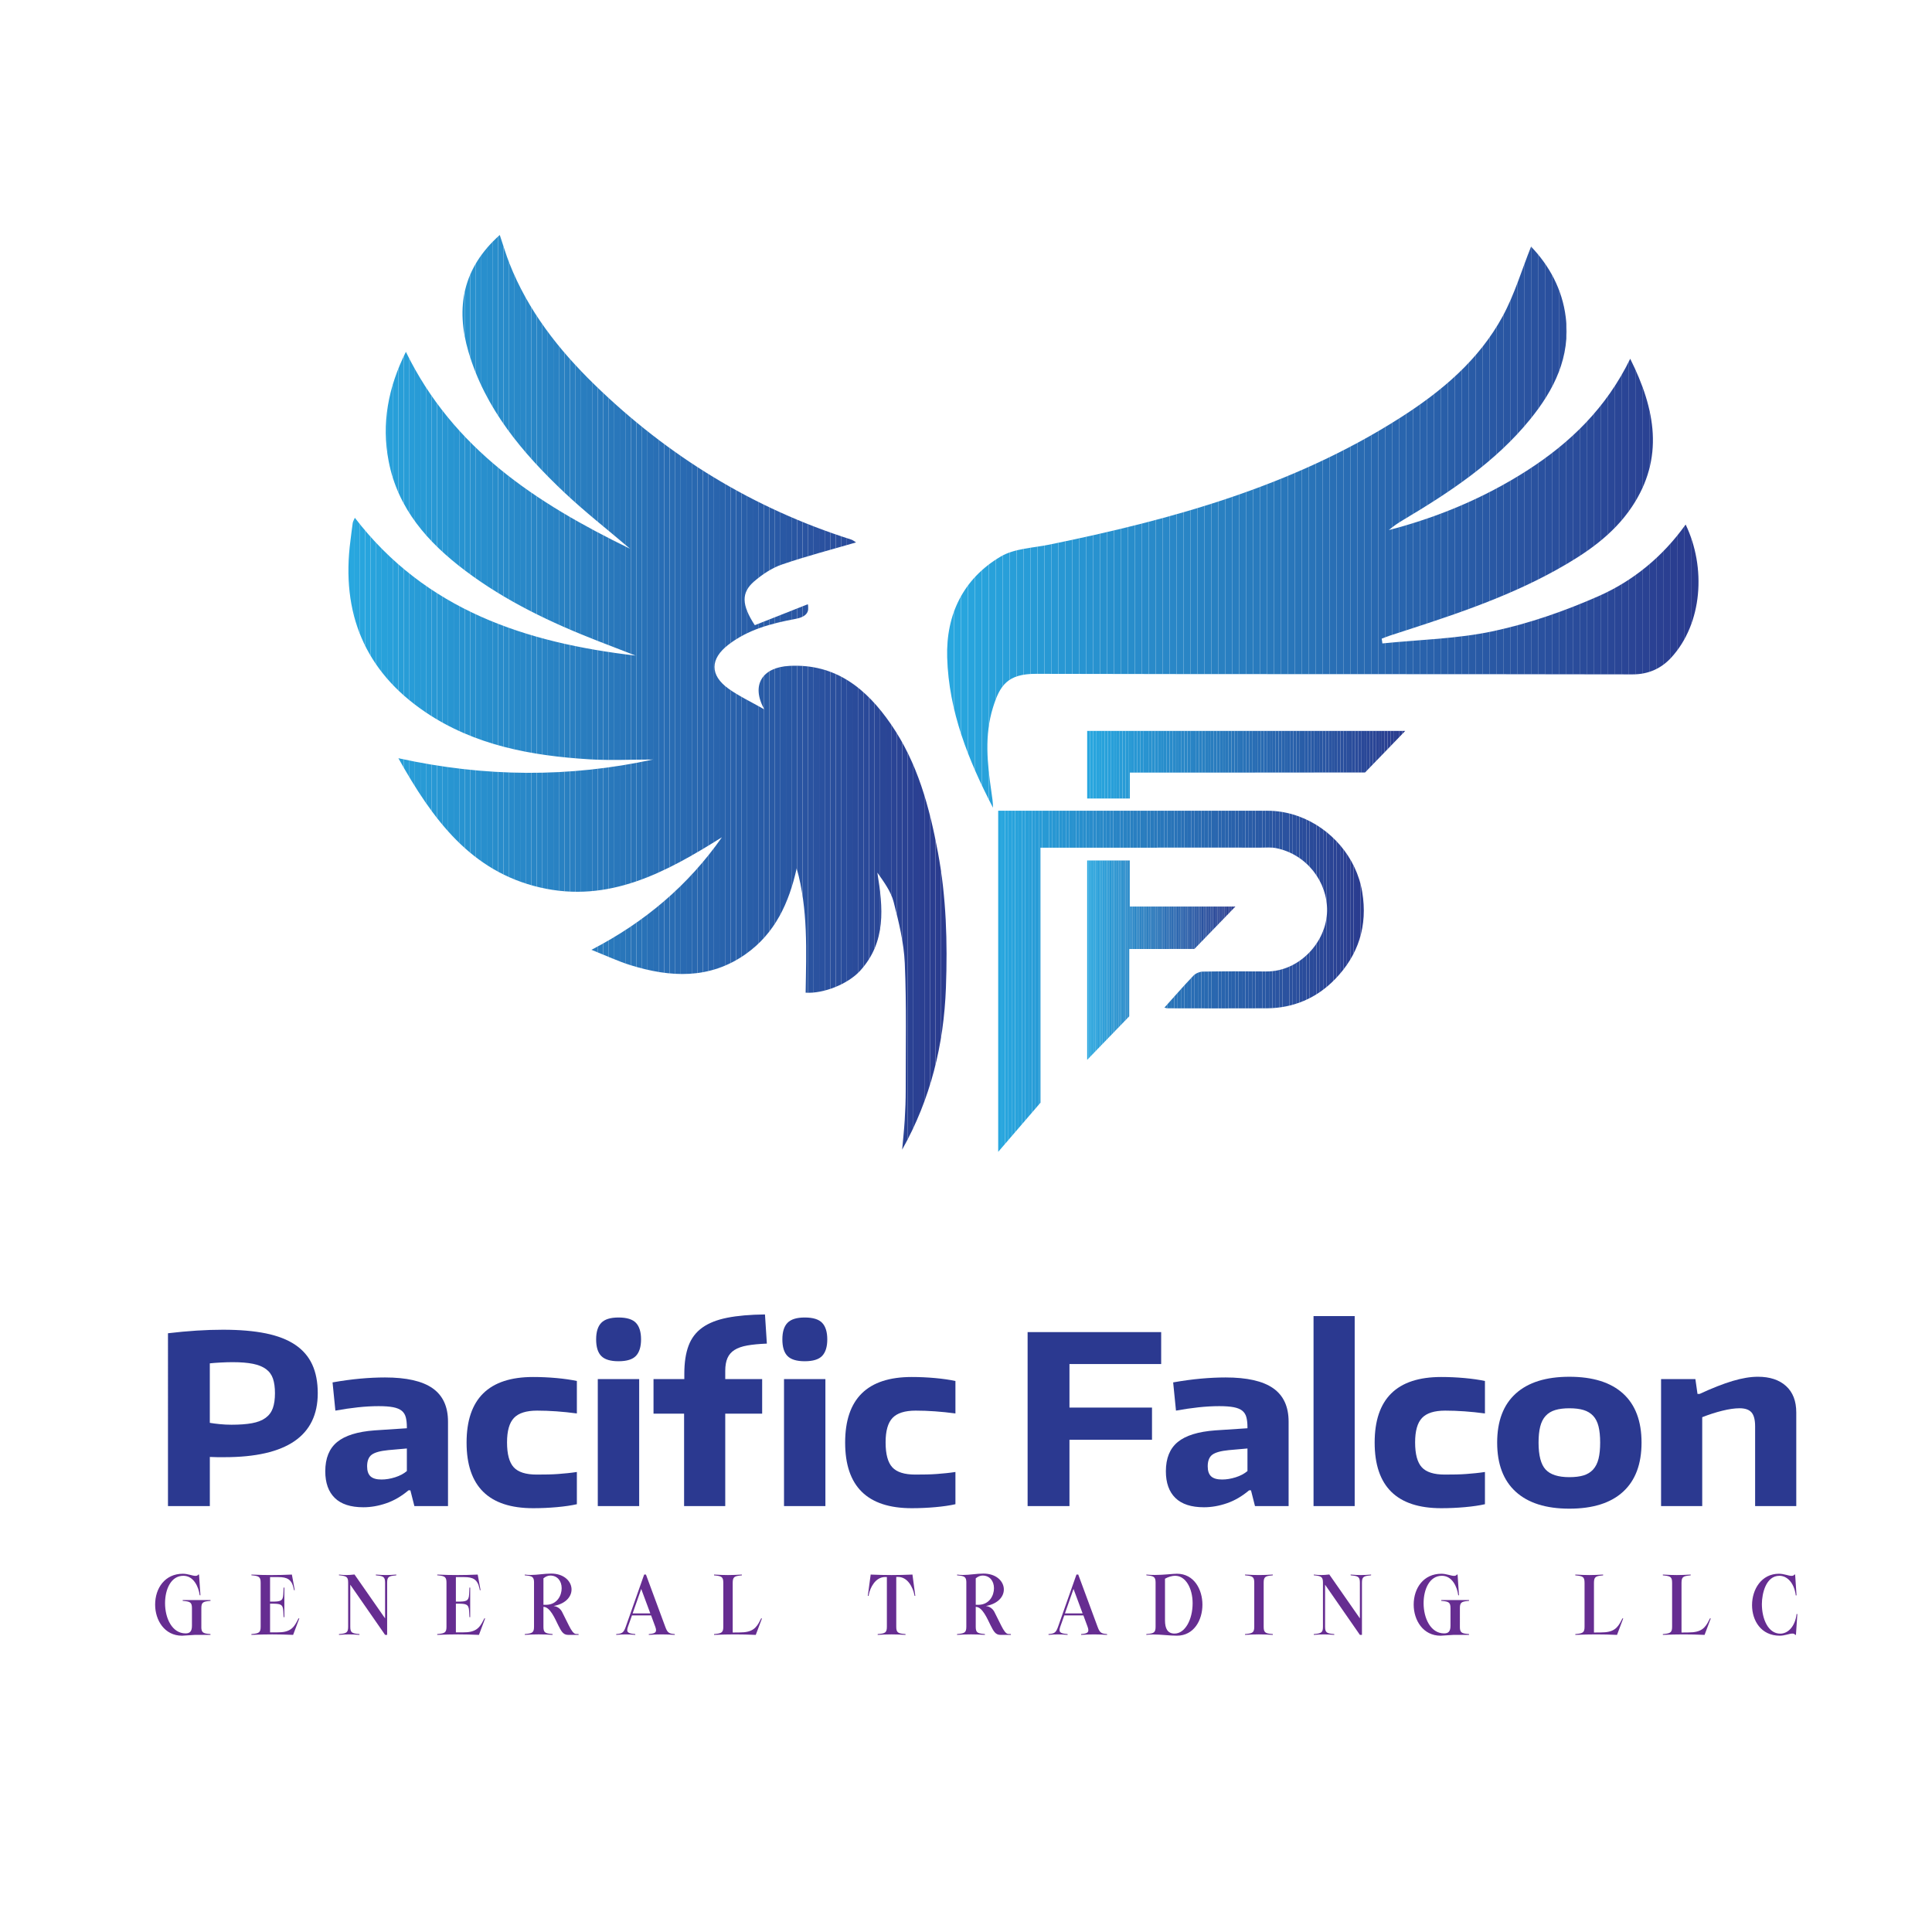 <?xml version="1.0" encoding="utf-8"?>
<!-- Generator: Adobe Illustrator 25.2.3, SVG Export Plug-In . SVG Version: 6.00 Build 0)  -->
<svg version="1.1" id="Layer_1" xmlns="http://www.w3.org/2000/svg" xmlns:xlink="http://www.w3.org/1999/xlink" x="0px" y="0px"
	 viewBox="0 0 2000 2000" style="enable-background:new 0 0 2000 2000;" xml:space="preserve">
<style type="text/css">
	.st0{fill:#2B3990;}
	.st1{fill:#662D91;}
	.st2{clip-path:url(#SVGID_2_);fill:#28A7DF;}
	.st3{clip-path:url(#SVGID_2_);fill:#28A6DE;}
	.st4{clip-path:url(#SVGID_2_);fill:#28A5DD;}
	.st5{clip-path:url(#SVGID_2_);fill:#28A4DD;}
	.st6{clip-path:url(#SVGID_2_);fill:#28A3DC;}
	.st7{clip-path:url(#SVGID_2_);fill:#28A2DB;}
	.st8{clip-path:url(#SVGID_2_);fill:#28A1DA;}
	.st9{clip-path:url(#SVGID_2_);fill:#28A0DA;}
	.st10{clip-path:url(#SVGID_2_);fill:#289FD9;}
	.st11{clip-path:url(#SVGID_2_);fill:#289ED8;}
	.st12{clip-path:url(#SVGID_2_);fill:#289DD7;}
	.st13{clip-path:url(#SVGID_2_);fill:#289CD7;}
	.st14{clip-path:url(#SVGID_2_);fill:#289BD6;}
	.st15{clip-path:url(#SVGID_2_);fill:#289AD5;}
	.st16{clip-path:url(#SVGID_2_);fill:#2899D4;}
	.st17{clip-path:url(#SVGID_2_);fill:#2898D4;}
	.st18{clip-path:url(#SVGID_2_);fill:#2897D3;}
	.st19{clip-path:url(#SVGID_2_);fill:#2896D2;}
	.st20{clip-path:url(#SVGID_2_);fill:#2895D1;}
	.st21{clip-path:url(#SVGID_2_);fill:#2894D1;}
	.st22{clip-path:url(#SVGID_2_);fill:#2893D0;}
	.st23{clip-path:url(#SVGID_2_);fill:#2892CF;}
	.st24{clip-path:url(#SVGID_2_);fill:#2891CE;}
	.st25{clip-path:url(#SVGID_2_);fill:#2890CE;}
	.st26{clip-path:url(#SVGID_2_);fill:#288FCD;}
	.st27{clip-path:url(#SVGID_2_);fill:#288ECC;}
	.st28{clip-path:url(#SVGID_2_);fill:#288DCB;}
	.st29{clip-path:url(#SVGID_2_);fill:#298CCB;}
	.st30{clip-path:url(#SVGID_2_);fill:#298BCA;}
	.st31{clip-path:url(#SVGID_2_);fill:#298AC9;}
	.st32{clip-path:url(#SVGID_2_);fill:#2989C8;}
	.st33{clip-path:url(#SVGID_2_);fill:#2988C8;}
	.st34{clip-path:url(#SVGID_2_);fill:#2987C7;}
	.st35{clip-path:url(#SVGID_2_);fill:#2986C6;}
	.st36{clip-path:url(#SVGID_2_);fill:#2985C5;}
	.st37{clip-path:url(#SVGID_2_);fill:#2984C5;}
	.st38{clip-path:url(#SVGID_2_);fill:#2983C4;}
	.st39{clip-path:url(#SVGID_2_);fill:#2982C3;}
	.st40{clip-path:url(#SVGID_2_);fill:#2981C2;}
	.st41{clip-path:url(#SVGID_2_);fill:#2980C1;}
	.st42{clip-path:url(#SVGID_2_);fill:#297FC1;}
	.st43{clip-path:url(#SVGID_2_);fill:#297EC0;}
	.st44{clip-path:url(#SVGID_2_);fill:#297DBF;}
	.st45{clip-path:url(#SVGID_2_);fill:#297CBE;}
	.st46{clip-path:url(#SVGID_2_);fill:#297BBE;}
	.st47{clip-path:url(#SVGID_2_);fill:#297ABD;}
	.st48{clip-path:url(#SVGID_2_);fill:#2979BC;}
	.st49{clip-path:url(#SVGID_2_);fill:#2978BB;}
	.st50{clip-path:url(#SVGID_2_);fill:#2977BB;}
	.st51{clip-path:url(#SVGID_2_);fill:#2976BA;}
	.st52{clip-path:url(#SVGID_2_);fill:#2975B9;}
	.st53{clip-path:url(#SVGID_2_);fill:#2974B8;}
	.st54{clip-path:url(#SVGID_2_);fill:#2973B8;}
	.st55{clip-path:url(#SVGID_2_);fill:#2972B7;}
	.st56{clip-path:url(#SVGID_2_);fill:#2970B6;}
	.st57{clip-path:url(#SVGID_2_);fill:#296FB5;}
	.st58{clip-path:url(#SVGID_2_);fill:#296EB5;}
	.st59{clip-path:url(#SVGID_2_);fill:#296DB4;}
	.st60{clip-path:url(#SVGID_2_);fill:#296CB3;}
	.st61{clip-path:url(#SVGID_2_);fill:#296BB2;}
	.st62{clip-path:url(#SVGID_2_);fill:#296AB2;}
	.st63{clip-path:url(#SVGID_2_);fill:#2969B1;}
	.st64{clip-path:url(#SVGID_2_);fill:#2968B0;}
	.st65{clip-path:url(#SVGID_2_);fill:#2967AF;}
	.st66{clip-path:url(#SVGID_2_);fill:#2966AF;}
	.st67{clip-path:url(#SVGID_2_);fill:#2965AE;}
	.st68{clip-path:url(#SVGID_2_);fill:#2964AD;}
	.st69{clip-path:url(#SVGID_2_);fill:#2963AC;}
	.st70{clip-path:url(#SVGID_2_);fill:#2962AC;}
	.st71{clip-path:url(#SVGID_2_);fill:#2961AB;}
	.st72{clip-path:url(#SVGID_2_);fill:#2960AA;}
	.st73{clip-path:url(#SVGID_2_);fill:#295FA9;}
	.st74{clip-path:url(#SVGID_2_);fill:#295EA8;}
	.st75{clip-path:url(#SVGID_2_);fill:#295DA8;}
	.st76{clip-path:url(#SVGID_2_);fill:#295CA7;}
	.st77{clip-path:url(#SVGID_2_);fill:#295BA6;}
	.st78{clip-path:url(#SVGID_2_);fill:#295AA5;}
	.st79{clip-path:url(#SVGID_2_);fill:#2959A5;}
	.st80{clip-path:url(#SVGID_2_);fill:#2958A4;}
	.st81{clip-path:url(#SVGID_2_);fill:#2957A3;}
	.st82{clip-path:url(#SVGID_2_);fill:#2956A2;}
	.st83{clip-path:url(#SVGID_2_);fill:#2A55A2;}
	.st84{clip-path:url(#SVGID_2_);fill:#2A54A1;}
	.st85{clip-path:url(#SVGID_2_);fill:#2A53A0;}
	.st86{clip-path:url(#SVGID_2_);fill:#2A529F;}
	.st87{clip-path:url(#SVGID_2_);fill:#2A519F;}
	.st88{clip-path:url(#SVGID_2_);fill:#2A509E;}
	.st89{clip-path:url(#SVGID_2_);fill:#2A4F9D;}
	.st90{clip-path:url(#SVGID_2_);fill:#2A4E9C;}
	.st91{clip-path:url(#SVGID_2_);fill:#2A4D9C;}
	.st92{clip-path:url(#SVGID_2_);fill:#2A4C9B;}
	.st93{clip-path:url(#SVGID_2_);fill:#2A4B9A;}
	.st94{clip-path:url(#SVGID_2_);fill:#2A4A99;}
	.st95{clip-path:url(#SVGID_2_);fill:#2A4999;}
	.st96{clip-path:url(#SVGID_2_);fill:#2A4898;}
	.st97{clip-path:url(#SVGID_2_);fill:#2A4797;}
	.st98{clip-path:url(#SVGID_2_);fill:#2A4696;}
	.st99{clip-path:url(#SVGID_2_);fill:#2A4596;}
	.st100{clip-path:url(#SVGID_2_);fill:#2A4495;}
	.st101{clip-path:url(#SVGID_2_);fill:#2A4394;}
	.st102{clip-path:url(#SVGID_2_);fill:#2A4293;}
	.st103{clip-path:url(#SVGID_2_);fill:#2A4193;}
	.st104{clip-path:url(#SVGID_2_);fill:#2A4092;}
	.st105{clip-path:url(#SVGID_2_);fill:#2A3F91;}
	.st106{clip-path:url(#SVGID_2_);fill:#2A3E90;}
	.st107{clip-path:url(#SVGID_2_);fill:#2A3D90;}
	.st108{clip-path:url(#SVGID_2_);fill:#2A3C8F;}
	.st109{clip-path:url(#SVGID_2_);fill:#2A3B8E;}
	.st110{clip-path:url(#SVGID_4_);fill:#28A7DF;}
	.st111{clip-path:url(#SVGID_4_);fill:#28A6DE;}
	.st112{clip-path:url(#SVGID_4_);fill:#28A5DD;}
	.st113{clip-path:url(#SVGID_4_);fill:#28A4DD;}
	.st114{clip-path:url(#SVGID_4_);fill:#28A3DC;}
	.st115{clip-path:url(#SVGID_4_);fill:#28A2DB;}
	.st116{clip-path:url(#SVGID_4_);fill:#28A1DA;}
	.st117{clip-path:url(#SVGID_4_);fill:#28A0DA;}
	.st118{clip-path:url(#SVGID_4_);fill:#289FD9;}
	.st119{clip-path:url(#SVGID_4_);fill:#289ED8;}
	.st120{clip-path:url(#SVGID_4_);fill:#289DD7;}
	.st121{clip-path:url(#SVGID_4_);fill:#289CD7;}
	.st122{clip-path:url(#SVGID_4_);fill:#289BD6;}
	.st123{clip-path:url(#SVGID_4_);fill:#289AD5;}
	.st124{clip-path:url(#SVGID_4_);fill:#2899D4;}
	.st125{clip-path:url(#SVGID_4_);fill:#2898D4;}
	.st126{clip-path:url(#SVGID_4_);fill:#2897D3;}
	.st127{clip-path:url(#SVGID_4_);fill:#2896D2;}
	.st128{clip-path:url(#SVGID_4_);fill:#2895D1;}
	.st129{clip-path:url(#SVGID_4_);fill:#2894D1;}
	.st130{clip-path:url(#SVGID_4_);fill:#2893D0;}
	.st131{clip-path:url(#SVGID_4_);fill:#2892CF;}
	.st132{clip-path:url(#SVGID_4_);fill:#2891CE;}
	.st133{clip-path:url(#SVGID_4_);fill:#2890CE;}
	.st134{clip-path:url(#SVGID_4_);fill:#288FCD;}
	.st135{clip-path:url(#SVGID_4_);fill:#288ECC;}
	.st136{clip-path:url(#SVGID_4_);fill:#288DCB;}
	.st137{clip-path:url(#SVGID_4_);fill:#298CCB;}
	.st138{clip-path:url(#SVGID_4_);fill:#298BCA;}
	.st139{clip-path:url(#SVGID_4_);fill:#298AC9;}
	.st140{clip-path:url(#SVGID_4_);fill:#2989C8;}
	.st141{clip-path:url(#SVGID_4_);fill:#2988C8;}
	.st142{clip-path:url(#SVGID_4_);fill:#2987C7;}
	.st143{clip-path:url(#SVGID_4_);fill:#2986C6;}
	.st144{clip-path:url(#SVGID_4_);fill:#2985C5;}
	.st145{clip-path:url(#SVGID_4_);fill:#2984C5;}
	.st146{clip-path:url(#SVGID_4_);fill:#2983C4;}
	.st147{clip-path:url(#SVGID_4_);fill:#2982C3;}
	.st148{clip-path:url(#SVGID_4_);fill:#2981C2;}
	.st149{clip-path:url(#SVGID_4_);fill:#2980C1;}
	.st150{clip-path:url(#SVGID_4_);fill:#297FC1;}
	.st151{clip-path:url(#SVGID_4_);fill:#297EC0;}
	.st152{clip-path:url(#SVGID_4_);fill:#297DBF;}
	.st153{clip-path:url(#SVGID_4_);fill:#297CBE;}
	.st154{clip-path:url(#SVGID_4_);fill:#297BBE;}
	.st155{clip-path:url(#SVGID_4_);fill:#297ABD;}
	.st156{clip-path:url(#SVGID_4_);fill:#2979BC;}
	.st157{clip-path:url(#SVGID_4_);fill:#2978BB;}
	.st158{clip-path:url(#SVGID_4_);fill:#2977BB;}
	.st159{clip-path:url(#SVGID_4_);fill:#2976BA;}
	.st160{clip-path:url(#SVGID_4_);fill:#2975B9;}
	.st161{clip-path:url(#SVGID_4_);fill:#2974B8;}
	.st162{clip-path:url(#SVGID_4_);fill:#2973B8;}
	.st163{clip-path:url(#SVGID_4_);fill:#2972B7;}
	.st164{clip-path:url(#SVGID_4_);fill:#2970B6;}
	.st165{clip-path:url(#SVGID_4_);fill:#296FB5;}
	.st166{clip-path:url(#SVGID_4_);fill:#296EB5;}
	.st167{clip-path:url(#SVGID_4_);fill:#296DB4;}
	.st168{clip-path:url(#SVGID_4_);fill:#296CB3;}
	.st169{clip-path:url(#SVGID_4_);fill:#296BB2;}
	.st170{clip-path:url(#SVGID_4_);fill:#296AB2;}
	.st171{clip-path:url(#SVGID_4_);fill:#2969B1;}
	.st172{clip-path:url(#SVGID_4_);fill:#2968B0;}
	.st173{clip-path:url(#SVGID_4_);fill:#2967AF;}
	.st174{clip-path:url(#SVGID_4_);fill:#2966AF;}
	.st175{clip-path:url(#SVGID_4_);fill:#2965AE;}
	.st176{clip-path:url(#SVGID_4_);fill:#2964AD;}
	.st177{clip-path:url(#SVGID_4_);fill:#2963AC;}
	.st178{clip-path:url(#SVGID_4_);fill:#2962AC;}
	.st179{clip-path:url(#SVGID_4_);fill:#2961AB;}
	.st180{clip-path:url(#SVGID_4_);fill:#2960AA;}
	.st181{clip-path:url(#SVGID_4_);fill:#295FA9;}
	.st182{clip-path:url(#SVGID_4_);fill:#295EA8;}
	.st183{clip-path:url(#SVGID_4_);fill:#295DA8;}
	.st184{clip-path:url(#SVGID_4_);fill:#295CA7;}
	.st185{clip-path:url(#SVGID_4_);fill:#295BA6;}
	.st186{clip-path:url(#SVGID_4_);fill:#295AA5;}
	.st187{clip-path:url(#SVGID_4_);fill:#2959A5;}
	.st188{clip-path:url(#SVGID_4_);fill:#2958A4;}
	.st189{clip-path:url(#SVGID_4_);fill:#2957A3;}
	.st190{clip-path:url(#SVGID_4_);fill:#2956A2;}
	.st191{clip-path:url(#SVGID_4_);fill:#2A55A2;}
	.st192{clip-path:url(#SVGID_4_);fill:#2A54A1;}
	.st193{clip-path:url(#SVGID_4_);fill:#2A53A0;}
	.st194{clip-path:url(#SVGID_4_);fill:#2A529F;}
	.st195{clip-path:url(#SVGID_4_);fill:#2A519F;}
	.st196{clip-path:url(#SVGID_4_);fill:#2A509E;}
	.st197{clip-path:url(#SVGID_4_);fill:#2A4F9D;}
	.st198{clip-path:url(#SVGID_4_);fill:#2A4E9C;}
	.st199{clip-path:url(#SVGID_4_);fill:#2A4D9C;}
	.st200{clip-path:url(#SVGID_4_);fill:#2A4C9B;}
	.st201{clip-path:url(#SVGID_4_);fill:#2A4B9A;}
	.st202{clip-path:url(#SVGID_4_);fill:#2A4A99;}
	.st203{clip-path:url(#SVGID_4_);fill:#2A4999;}
	.st204{clip-path:url(#SVGID_4_);fill:#2A4898;}
	.st205{clip-path:url(#SVGID_4_);fill:#2A4797;}
	.st206{clip-path:url(#SVGID_4_);fill:#2A4696;}
	.st207{clip-path:url(#SVGID_4_);fill:#2A4596;}
	.st208{clip-path:url(#SVGID_4_);fill:#2A4495;}
	.st209{clip-path:url(#SVGID_4_);fill:#2A4394;}
	.st210{clip-path:url(#SVGID_4_);fill:#2A4293;}
	.st211{clip-path:url(#SVGID_4_);fill:#2A4193;}
	.st212{clip-path:url(#SVGID_4_);fill:#2A4092;}
	.st213{clip-path:url(#SVGID_4_);fill:#2A3F91;}
	.st214{clip-path:url(#SVGID_4_);fill:#2A3E90;}
	.st215{clip-path:url(#SVGID_4_);fill:#2A3D90;}
	.st216{clip-path:url(#SVGID_4_);fill:#2A3C8F;}
	.st217{clip-path:url(#SVGID_4_);fill:#2A3B8E;}
	.st218{clip-path:url(#SVGID_6_);fill:#28A7DF;}
	.st219{clip-path:url(#SVGID_6_);fill:#28A6DE;}
	.st220{clip-path:url(#SVGID_6_);fill:#28A5DD;}
	.st221{clip-path:url(#SVGID_6_);fill:#28A4DD;}
	.st222{clip-path:url(#SVGID_6_);fill:#28A3DC;}
	.st223{clip-path:url(#SVGID_6_);fill:#28A2DB;}
	.st224{clip-path:url(#SVGID_6_);fill:#28A1DA;}
	.st225{clip-path:url(#SVGID_6_);fill:#28A0DA;}
	.st226{clip-path:url(#SVGID_6_);fill:#289FD9;}
	.st227{clip-path:url(#SVGID_6_);fill:#289ED8;}
	.st228{clip-path:url(#SVGID_6_);fill:#289DD7;}
	.st229{clip-path:url(#SVGID_6_);fill:#289CD7;}
	.st230{clip-path:url(#SVGID_6_);fill:#289BD6;}
	.st231{clip-path:url(#SVGID_6_);fill:#289AD5;}
	.st232{clip-path:url(#SVGID_6_);fill:#2899D4;}
	.st233{clip-path:url(#SVGID_6_);fill:#2898D4;}
	.st234{clip-path:url(#SVGID_6_);fill:#2897D3;}
	.st235{clip-path:url(#SVGID_6_);fill:#2896D2;}
	.st236{clip-path:url(#SVGID_6_);fill:#2895D1;}
	.st237{clip-path:url(#SVGID_6_);fill:#2894D1;}
	.st238{clip-path:url(#SVGID_6_);fill:#2893D0;}
	.st239{clip-path:url(#SVGID_6_);fill:#2892CF;}
	.st240{clip-path:url(#SVGID_6_);fill:#2891CE;}
	.st241{clip-path:url(#SVGID_6_);fill:#2890CE;}
	.st242{clip-path:url(#SVGID_6_);fill:#288FCD;}
	.st243{clip-path:url(#SVGID_6_);fill:#288ECC;}
	.st244{clip-path:url(#SVGID_6_);fill:#288DCB;}
	.st245{clip-path:url(#SVGID_6_);fill:#298CCB;}
	.st246{clip-path:url(#SVGID_6_);fill:#298BCA;}
	.st247{clip-path:url(#SVGID_6_);fill:#298AC9;}
	.st248{clip-path:url(#SVGID_6_);fill:#2989C8;}
	.st249{clip-path:url(#SVGID_6_);fill:#2988C8;}
	.st250{clip-path:url(#SVGID_6_);fill:#2987C7;}
	.st251{clip-path:url(#SVGID_6_);fill:#2986C6;}
	.st252{clip-path:url(#SVGID_6_);fill:#2985C5;}
	.st253{clip-path:url(#SVGID_6_);fill:#2984C5;}
	.st254{clip-path:url(#SVGID_6_);fill:#2983C4;}
	.st255{clip-path:url(#SVGID_6_);fill:#2982C3;}
	.st256{clip-path:url(#SVGID_6_);fill:#2981C2;}
	.st257{clip-path:url(#SVGID_6_);fill:#2980C1;}
	.st258{clip-path:url(#SVGID_6_);fill:#297FC1;}
	.st259{clip-path:url(#SVGID_6_);fill:#297EC0;}
	.st260{clip-path:url(#SVGID_6_);fill:#297DBF;}
	.st261{clip-path:url(#SVGID_6_);fill:#297CBE;}
	.st262{clip-path:url(#SVGID_6_);fill:#297BBE;}
	.st263{clip-path:url(#SVGID_6_);fill:#297ABD;}
	.st264{clip-path:url(#SVGID_6_);fill:#2979BC;}
	.st265{clip-path:url(#SVGID_6_);fill:#2978BB;}
	.st266{clip-path:url(#SVGID_6_);fill:#2977BB;}
	.st267{clip-path:url(#SVGID_6_);fill:#2976BA;}
	.st268{clip-path:url(#SVGID_6_);fill:#2975B9;}
	.st269{clip-path:url(#SVGID_6_);fill:#2974B8;}
	.st270{clip-path:url(#SVGID_6_);fill:#2973B8;}
	.st271{clip-path:url(#SVGID_6_);fill:#2972B7;}
	.st272{clip-path:url(#SVGID_6_);fill:#2970B6;}
	.st273{clip-path:url(#SVGID_6_);fill:#296FB5;}
	.st274{clip-path:url(#SVGID_6_);fill:#296EB5;}
	.st275{clip-path:url(#SVGID_6_);fill:#296DB4;}
	.st276{clip-path:url(#SVGID_6_);fill:#296CB3;}
	.st277{clip-path:url(#SVGID_6_);fill:#296BB2;}
	.st278{clip-path:url(#SVGID_6_);fill:#296AB2;}
	.st279{clip-path:url(#SVGID_6_);fill:#2969B1;}
	.st280{clip-path:url(#SVGID_6_);fill:#2968B0;}
	.st281{clip-path:url(#SVGID_6_);fill:#2967AF;}
	.st282{clip-path:url(#SVGID_6_);fill:#2966AF;}
	.st283{clip-path:url(#SVGID_6_);fill:#2965AE;}
	.st284{clip-path:url(#SVGID_6_);fill:#2964AD;}
	.st285{clip-path:url(#SVGID_6_);fill:#2963AC;}
	.st286{clip-path:url(#SVGID_6_);fill:#2962AC;}
	.st287{clip-path:url(#SVGID_6_);fill:#2961AB;}
	.st288{clip-path:url(#SVGID_6_);fill:#2960AA;}
	.st289{clip-path:url(#SVGID_6_);fill:#295FA9;}
	.st290{clip-path:url(#SVGID_6_);fill:#295EA8;}
	.st291{clip-path:url(#SVGID_6_);fill:#295DA8;}
	.st292{clip-path:url(#SVGID_6_);fill:#295CA7;}
	.st293{clip-path:url(#SVGID_6_);fill:#295BA6;}
	.st294{clip-path:url(#SVGID_6_);fill:#295AA5;}
	.st295{clip-path:url(#SVGID_6_);fill:#2959A5;}
	.st296{clip-path:url(#SVGID_6_);fill:#2958A4;}
	.st297{clip-path:url(#SVGID_6_);fill:#2957A3;}
	.st298{clip-path:url(#SVGID_6_);fill:#2956A2;}
	.st299{clip-path:url(#SVGID_6_);fill:#2A55A2;}
	.st300{clip-path:url(#SVGID_6_);fill:#2A54A1;}
	.st301{clip-path:url(#SVGID_6_);fill:#2A53A0;}
	.st302{clip-path:url(#SVGID_6_);fill:#2A529F;}
	.st303{clip-path:url(#SVGID_6_);fill:#2A519F;}
	.st304{clip-path:url(#SVGID_6_);fill:#2A509E;}
	.st305{clip-path:url(#SVGID_6_);fill:#2A4F9D;}
	.st306{clip-path:url(#SVGID_6_);fill:#2A4E9C;}
	.st307{clip-path:url(#SVGID_6_);fill:#2A4D9C;}
	.st308{clip-path:url(#SVGID_6_);fill:#2A4C9B;}
	.st309{clip-path:url(#SVGID_6_);fill:#2A4B9A;}
	.st310{clip-path:url(#SVGID_6_);fill:#2A4A99;}
	.st311{clip-path:url(#SVGID_6_);fill:#2A4999;}
	.st312{clip-path:url(#SVGID_6_);fill:#2A4898;}
	.st313{clip-path:url(#SVGID_6_);fill:#2A4797;}
	.st314{clip-path:url(#SVGID_6_);fill:#2A4696;}
	.st315{clip-path:url(#SVGID_6_);fill:#2A4596;}
	.st316{clip-path:url(#SVGID_6_);fill:#2A4495;}
	.st317{clip-path:url(#SVGID_6_);fill:#2A4394;}
	.st318{clip-path:url(#SVGID_6_);fill:#2A4293;}
	.st319{clip-path:url(#SVGID_6_);fill:#2A4193;}
	.st320{clip-path:url(#SVGID_6_);fill:#2A4092;}
	.st321{clip-path:url(#SVGID_6_);fill:#2A3F91;}
	.st322{clip-path:url(#SVGID_6_);fill:#2A3E90;}
	.st323{clip-path:url(#SVGID_6_);fill:#2A3D90;}
	.st324{clip-path:url(#SVGID_6_);fill:#2A3C8F;}
	.st325{clip-path:url(#SVGID_6_);fill:#2A3B8E;}
	.st326{clip-path:url(#SVGID_8_);fill:#28A7DF;}
	.st327{clip-path:url(#SVGID_8_);fill:#28A6DE;}
	.st328{clip-path:url(#SVGID_8_);fill:#28A5DD;}
	.st329{clip-path:url(#SVGID_8_);fill:#28A4DD;}
	.st330{clip-path:url(#SVGID_8_);fill:#28A3DC;}
	.st331{clip-path:url(#SVGID_8_);fill:#28A2DB;}
	.st332{clip-path:url(#SVGID_8_);fill:#28A1DA;}
	.st333{clip-path:url(#SVGID_8_);fill:#28A0DA;}
	.st334{clip-path:url(#SVGID_8_);fill:#289FD9;}
	.st335{clip-path:url(#SVGID_8_);fill:#289ED8;}
	.st336{clip-path:url(#SVGID_8_);fill:#289DD7;}
	.st337{clip-path:url(#SVGID_8_);fill:#289CD7;}
	.st338{clip-path:url(#SVGID_8_);fill:#289BD6;}
	.st339{clip-path:url(#SVGID_8_);fill:#289AD5;}
	.st340{clip-path:url(#SVGID_8_);fill:#2899D4;}
	.st341{clip-path:url(#SVGID_8_);fill:#2898D4;}
	.st342{clip-path:url(#SVGID_8_);fill:#2897D3;}
	.st343{clip-path:url(#SVGID_8_);fill:#2896D2;}
	.st344{clip-path:url(#SVGID_8_);fill:#2895D1;}
	.st345{clip-path:url(#SVGID_8_);fill:#2894D1;}
	.st346{clip-path:url(#SVGID_8_);fill:#2893D0;}
	.st347{clip-path:url(#SVGID_8_);fill:#2892CF;}
	.st348{clip-path:url(#SVGID_8_);fill:#2891CE;}
	.st349{clip-path:url(#SVGID_8_);fill:#2890CE;}
	.st350{clip-path:url(#SVGID_8_);fill:#288FCD;}
	.st351{clip-path:url(#SVGID_8_);fill:#288ECC;}
	.st352{clip-path:url(#SVGID_8_);fill:#288DCB;}
	.st353{clip-path:url(#SVGID_8_);fill:#298CCB;}
	.st354{clip-path:url(#SVGID_8_);fill:#298BCA;}
	.st355{clip-path:url(#SVGID_8_);fill:#298AC9;}
	.st356{clip-path:url(#SVGID_8_);fill:#2989C8;}
	.st357{clip-path:url(#SVGID_8_);fill:#2988C8;}
	.st358{clip-path:url(#SVGID_8_);fill:#2987C7;}
	.st359{clip-path:url(#SVGID_8_);fill:#2986C6;}
	.st360{clip-path:url(#SVGID_8_);fill:#2985C5;}
	.st361{clip-path:url(#SVGID_8_);fill:#2984C5;}
	.st362{clip-path:url(#SVGID_8_);fill:#2983C4;}
	.st363{clip-path:url(#SVGID_8_);fill:#2982C3;}
	.st364{clip-path:url(#SVGID_8_);fill:#2981C2;}
	.st365{clip-path:url(#SVGID_8_);fill:#2980C1;}
	.st366{clip-path:url(#SVGID_8_);fill:#297FC1;}
	.st367{clip-path:url(#SVGID_8_);fill:#297EC0;}
	.st368{clip-path:url(#SVGID_8_);fill:#297DBF;}
	.st369{clip-path:url(#SVGID_8_);fill:#297CBE;}
	.st370{clip-path:url(#SVGID_8_);fill:#297BBE;}
	.st371{clip-path:url(#SVGID_8_);fill:#297ABD;}
	.st372{clip-path:url(#SVGID_8_);fill:#2979BC;}
	.st373{clip-path:url(#SVGID_8_);fill:#2978BB;}
	.st374{clip-path:url(#SVGID_8_);fill:#2977BB;}
	.st375{clip-path:url(#SVGID_8_);fill:#2976BA;}
	.st376{clip-path:url(#SVGID_8_);fill:#2975B9;}
	.st377{clip-path:url(#SVGID_8_);fill:#2974B8;}
	.st378{clip-path:url(#SVGID_8_);fill:#2973B8;}
	.st379{clip-path:url(#SVGID_8_);fill:#2972B7;}
	.st380{clip-path:url(#SVGID_8_);fill:#2970B6;}
	.st381{clip-path:url(#SVGID_8_);fill:#296FB5;}
	.st382{clip-path:url(#SVGID_8_);fill:#296EB5;}
	.st383{clip-path:url(#SVGID_8_);fill:#296DB4;}
	.st384{clip-path:url(#SVGID_8_);fill:#296CB3;}
	.st385{clip-path:url(#SVGID_8_);fill:#296BB2;}
	.st386{clip-path:url(#SVGID_8_);fill:#296AB2;}
	.st387{clip-path:url(#SVGID_8_);fill:#2969B1;}
	.st388{clip-path:url(#SVGID_8_);fill:#2968B0;}
	.st389{clip-path:url(#SVGID_8_);fill:#2967AF;}
	.st390{clip-path:url(#SVGID_8_);fill:#2966AF;}
	.st391{clip-path:url(#SVGID_8_);fill:#2965AE;}
	.st392{clip-path:url(#SVGID_8_);fill:#2964AD;}
	.st393{clip-path:url(#SVGID_8_);fill:#2963AC;}
	.st394{clip-path:url(#SVGID_8_);fill:#2962AC;}
	.st395{clip-path:url(#SVGID_8_);fill:#2961AB;}
	.st396{clip-path:url(#SVGID_8_);fill:#2960AA;}
	.st397{clip-path:url(#SVGID_8_);fill:#295FA9;}
	.st398{clip-path:url(#SVGID_8_);fill:#295EA8;}
	.st399{clip-path:url(#SVGID_8_);fill:#295DA8;}
	.st400{clip-path:url(#SVGID_8_);fill:#295CA7;}
	.st401{clip-path:url(#SVGID_8_);fill:#295BA6;}
	.st402{clip-path:url(#SVGID_8_);fill:#295AA5;}
	.st403{clip-path:url(#SVGID_8_);fill:#2959A5;}
	.st404{clip-path:url(#SVGID_8_);fill:#2958A4;}
	.st405{clip-path:url(#SVGID_8_);fill:#2957A3;}
	.st406{clip-path:url(#SVGID_8_);fill:#2956A2;}
	.st407{clip-path:url(#SVGID_8_);fill:#2A55A2;}
	.st408{clip-path:url(#SVGID_8_);fill:#2A54A1;}
	.st409{clip-path:url(#SVGID_8_);fill:#2A53A0;}
	.st410{clip-path:url(#SVGID_8_);fill:#2A529F;}
	.st411{clip-path:url(#SVGID_8_);fill:#2A519F;}
	.st412{clip-path:url(#SVGID_8_);fill:#2A509E;}
	.st413{clip-path:url(#SVGID_8_);fill:#2A4F9D;}
	.st414{clip-path:url(#SVGID_8_);fill:#2A4E9C;}
	.st415{clip-path:url(#SVGID_8_);fill:#2A4D9C;}
	.st416{clip-path:url(#SVGID_8_);fill:#2A4C9B;}
	.st417{clip-path:url(#SVGID_8_);fill:#2A4B9A;}
	.st418{clip-path:url(#SVGID_8_);fill:#2A4A99;}
	.st419{clip-path:url(#SVGID_8_);fill:#2A4999;}
	.st420{clip-path:url(#SVGID_8_);fill:#2A4898;}
	.st421{clip-path:url(#SVGID_8_);fill:#2A4797;}
	.st422{clip-path:url(#SVGID_8_);fill:#2A4696;}
	.st423{clip-path:url(#SVGID_8_);fill:#2A4596;}
	.st424{clip-path:url(#SVGID_8_);fill:#2A4495;}
	.st425{clip-path:url(#SVGID_8_);fill:#2A4394;}
	.st426{clip-path:url(#SVGID_8_);fill:#2A4293;}
	.st427{clip-path:url(#SVGID_8_);fill:#2A4193;}
	.st428{clip-path:url(#SVGID_8_);fill:#2A4092;}
	.st429{clip-path:url(#SVGID_8_);fill:#2A3F91;}
	.st430{clip-path:url(#SVGID_8_);fill:#2A3E90;}
	.st431{clip-path:url(#SVGID_8_);fill:#2A3D90;}
	.st432{clip-path:url(#SVGID_8_);fill:#2A3C8F;}
	.st433{clip-path:url(#SVGID_8_);fill:#2A3B8E;}
	.st434{clip-path:url(#SVGID_10_);fill:#28A7DF;}
	.st435{clip-path:url(#SVGID_10_);fill:#28A6DE;}
	.st436{clip-path:url(#SVGID_10_);fill:#28A5DD;}
	.st437{clip-path:url(#SVGID_10_);fill:#28A4DD;}
	.st438{clip-path:url(#SVGID_10_);fill:#28A3DC;}
	.st439{clip-path:url(#SVGID_10_);fill:#28A2DB;}
	.st440{clip-path:url(#SVGID_10_);fill:#28A1DA;}
	.st441{clip-path:url(#SVGID_10_);fill:#28A0DA;}
	.st442{clip-path:url(#SVGID_10_);fill:#289FD9;}
	.st443{clip-path:url(#SVGID_10_);fill:#289ED8;}
	.st444{clip-path:url(#SVGID_10_);fill:#289DD7;}
	.st445{clip-path:url(#SVGID_10_);fill:#289CD7;}
	.st446{clip-path:url(#SVGID_10_);fill:#289BD6;}
	.st447{clip-path:url(#SVGID_10_);fill:#289AD5;}
	.st448{clip-path:url(#SVGID_10_);fill:#2899D4;}
	.st449{clip-path:url(#SVGID_10_);fill:#2898D4;}
	.st450{clip-path:url(#SVGID_10_);fill:#2897D3;}
	.st451{clip-path:url(#SVGID_10_);fill:#2896D2;}
	.st452{clip-path:url(#SVGID_10_);fill:#2895D1;}
	.st453{clip-path:url(#SVGID_10_);fill:#2894D1;}
	.st454{clip-path:url(#SVGID_10_);fill:#2893D0;}
	.st455{clip-path:url(#SVGID_10_);fill:#2892CF;}
	.st456{clip-path:url(#SVGID_10_);fill:#2891CE;}
	.st457{clip-path:url(#SVGID_10_);fill:#2890CE;}
	.st458{clip-path:url(#SVGID_10_);fill:#288FCD;}
	.st459{clip-path:url(#SVGID_10_);fill:#288ECC;}
	.st460{clip-path:url(#SVGID_10_);fill:#288DCB;}
	.st461{clip-path:url(#SVGID_10_);fill:#298CCB;}
	.st462{clip-path:url(#SVGID_10_);fill:#298BCA;}
	.st463{clip-path:url(#SVGID_10_);fill:#298AC9;}
	.st464{clip-path:url(#SVGID_10_);fill:#2989C8;}
	.st465{clip-path:url(#SVGID_10_);fill:#2988C8;}
	.st466{clip-path:url(#SVGID_10_);fill:#2987C7;}
	.st467{clip-path:url(#SVGID_10_);fill:#2986C6;}
	.st468{clip-path:url(#SVGID_10_);fill:#2985C5;}
	.st469{clip-path:url(#SVGID_10_);fill:#2984C5;}
	.st470{clip-path:url(#SVGID_10_);fill:#2983C4;}
	.st471{clip-path:url(#SVGID_10_);fill:#2982C3;}
	.st472{clip-path:url(#SVGID_10_);fill:#2981C2;}
	.st473{clip-path:url(#SVGID_10_);fill:#2980C1;}
	.st474{clip-path:url(#SVGID_10_);fill:#297FC1;}
	.st475{clip-path:url(#SVGID_10_);fill:#297EC0;}
	.st476{clip-path:url(#SVGID_10_);fill:#297DBF;}
	.st477{clip-path:url(#SVGID_10_);fill:#297CBE;}
	.st478{clip-path:url(#SVGID_10_);fill:#297BBE;}
	.st479{clip-path:url(#SVGID_10_);fill:#297ABD;}
	.st480{clip-path:url(#SVGID_10_);fill:#2979BC;}
	.st481{clip-path:url(#SVGID_10_);fill:#2978BB;}
	.st482{clip-path:url(#SVGID_10_);fill:#2977BB;}
	.st483{clip-path:url(#SVGID_10_);fill:#2976BA;}
	.st484{clip-path:url(#SVGID_10_);fill:#2975B9;}
	.st485{clip-path:url(#SVGID_10_);fill:#2974B8;}
	.st486{clip-path:url(#SVGID_10_);fill:#2973B8;}
	.st487{clip-path:url(#SVGID_10_);fill:#2972B7;}
	.st488{clip-path:url(#SVGID_10_);fill:#2970B6;}
	.st489{clip-path:url(#SVGID_10_);fill:#296FB5;}
	.st490{clip-path:url(#SVGID_10_);fill:#296EB5;}
	.st491{clip-path:url(#SVGID_10_);fill:#296DB4;}
	.st492{clip-path:url(#SVGID_10_);fill:#296CB3;}
	.st493{clip-path:url(#SVGID_10_);fill:#296BB2;}
	.st494{clip-path:url(#SVGID_10_);fill:#296AB2;}
	.st495{clip-path:url(#SVGID_10_);fill:#2969B1;}
	.st496{clip-path:url(#SVGID_10_);fill:#2968B0;}
	.st497{clip-path:url(#SVGID_10_);fill:#2967AF;}
	.st498{clip-path:url(#SVGID_10_);fill:#2966AF;}
	.st499{clip-path:url(#SVGID_10_);fill:#2965AE;}
	.st500{clip-path:url(#SVGID_10_);fill:#2964AD;}
	.st501{clip-path:url(#SVGID_10_);fill:#2963AC;}
	.st502{clip-path:url(#SVGID_10_);fill:#2962AC;}
	.st503{clip-path:url(#SVGID_10_);fill:#2961AB;}
	.st504{clip-path:url(#SVGID_10_);fill:#2960AA;}
	.st505{clip-path:url(#SVGID_10_);fill:#295FA9;}
	.st506{clip-path:url(#SVGID_10_);fill:#295EA8;}
	.st507{clip-path:url(#SVGID_10_);fill:#295DA8;}
	.st508{clip-path:url(#SVGID_10_);fill:#295CA7;}
	.st509{clip-path:url(#SVGID_10_);fill:#295BA6;}
	.st510{clip-path:url(#SVGID_10_);fill:#295AA5;}
	.st511{clip-path:url(#SVGID_10_);fill:#2959A5;}
	.st512{clip-path:url(#SVGID_10_);fill:#2958A4;}
	.st513{clip-path:url(#SVGID_10_);fill:#2957A3;}
	.st514{clip-path:url(#SVGID_10_);fill:#2956A2;}
	.st515{clip-path:url(#SVGID_10_);fill:#2A55A2;}
	.st516{clip-path:url(#SVGID_10_);fill:#2A54A1;}
	.st517{clip-path:url(#SVGID_10_);fill:#2A53A0;}
	.st518{clip-path:url(#SVGID_10_);fill:#2A529F;}
	.st519{clip-path:url(#SVGID_10_);fill:#2A519F;}
	.st520{clip-path:url(#SVGID_10_);fill:#2A509E;}
	.st521{clip-path:url(#SVGID_10_);fill:#2A4F9D;}
	.st522{clip-path:url(#SVGID_10_);fill:#2A4E9C;}
	.st523{clip-path:url(#SVGID_10_);fill:#2A4D9C;}
	.st524{clip-path:url(#SVGID_10_);fill:#2A4C9B;}
	.st525{clip-path:url(#SVGID_10_);fill:#2A4B9A;}
	.st526{clip-path:url(#SVGID_10_);fill:#2A4A99;}
	.st527{clip-path:url(#SVGID_10_);fill:#2A4999;}
	.st528{clip-path:url(#SVGID_10_);fill:#2A4898;}
	.st529{clip-path:url(#SVGID_10_);fill:#2A4797;}
	.st530{clip-path:url(#SVGID_10_);fill:#2A4696;}
	.st531{clip-path:url(#SVGID_10_);fill:#2A4596;}
	.st532{clip-path:url(#SVGID_10_);fill:#2A4495;}
	.st533{clip-path:url(#SVGID_10_);fill:#2A4394;}
	.st534{clip-path:url(#SVGID_10_);fill:#2A4293;}
	.st535{clip-path:url(#SVGID_10_);fill:#2A4193;}
	.st536{clip-path:url(#SVGID_10_);fill:#2A4092;}
	.st537{clip-path:url(#SVGID_10_);fill:#2A3F91;}
	.st538{clip-path:url(#SVGID_10_);fill:#2A3E90;}
	.st539{clip-path:url(#SVGID_10_);fill:#2A3D90;}
	.st540{clip-path:url(#SVGID_10_);fill:#2A3C8F;}
	.st541{clip-path:url(#SVGID_10_);fill:#2A3B8E;}
</style>
<g>
	<g>
		<path class="st0" d="M173.88,1380.18c20.45-2.44,39.43-3.65,56.96-3.65c17.2,0,31.97,1.26,44.3,3.77
			c12.33,2.52,22.47,6.45,30.43,11.81c7.95,5.36,13.83,12.17,17.65,20.45c3.81,8.28,5.72,18.18,5.72,29.7
			c0,44.14-32.21,66.21-96.63,66.21c-2.43,0-4.87,0-7.3,0c-2.43,0-5.03-0.08-7.79-0.24v50.87h-43.33V1380.18z M239.6,1474.87
			c8.44,0,15.54-0.52,21.3-1.58c5.76-1.05,10.42-2.88,14-5.48c3.57-2.6,6.08-5.96,7.55-10.1c1.46-4.14,2.19-9.29,2.19-15.46
			c0-6-0.69-11.03-2.07-15.09c-1.38-4.05-3.77-7.34-7.18-9.86c-3.41-2.51-7.91-4.34-13.51-5.48c-5.6-1.13-12.62-1.7-21.06-1.7
			c-3.73,0-7.91,0.12-12.54,0.37c-4.62,0.24-8.32,0.53-11.08,0.85v61.58c2.76,0.49,6.17,0.94,10.22,1.34
			C231.48,1474.67,235.54,1474.87,239.6,1474.87z"/>
	</g>
	<g>
		<path class="st0" d="M376.15,1560.31c-13.14,0-23-3.2-29.57-9.61c-6.57-6.41-9.86-15.62-9.86-27.63c0-13.47,4.1-23.57,12.29-30.3
			c8.19-6.73,21.14-10.75,38.82-12.05l33.35-2.19v-0.98c0-4.05-0.36-7.5-1.1-10.34c-0.73-2.84-2.15-5.11-4.26-6.82
			c-2.11-1.7-5.07-2.92-8.88-3.65c-3.81-0.73-8.8-1.1-14.97-1.1c-6.82,0-14,0.41-21.54,1.22c-7.55,0.82-15.3,1.95-23.25,3.41
			l-2.92-29.21c10.06-1.78,19.59-3.08,28.6-3.9c9.01-0.81,17.56-1.22,25.68-1.22c22.23,0,38.66,3.73,49.29,11.2
			c10.63,7.47,15.94,18.99,15.94,34.56v87.39h-34.81l-4.14-16.31h-1.95c-7.3,6.17-14.97,10.63-23,13.39
			C391.85,1558.93,383.94,1560.31,376.15,1560.31z M394.89,1531.59c4.54,0,9.25-0.77,14.12-2.31c4.87-1.54,8.92-3.69,12.17-6.45
			v-23.37l-19.23,1.7c-8.28,0.81-14,2.4-17.16,4.75c-3.16,2.35-4.75,6.37-4.75,12.05c0,4.71,1.17,8.15,3.53,10.35
			C385.92,1530.49,389.7,1531.59,394.89,1531.59z"/>
	</g>
	<g>
		<path class="st0" d="M551.89,1561.28c-45.93,0-68.89-22.64-68.89-67.91c0-45.28,22.96-67.91,68.89-67.91
			c8.11,0,16.19,0.37,24.22,1.1c8.03,0.73,15.05,1.75,21.06,3.04v33.59c-14.61-1.95-28.32-2.92-41.14-2.92
			c-11.2,0-19.19,2.52-23.97,7.55c-4.79,5.03-7.18,13.47-7.18,25.31c0,12.17,2.31,20.77,6.94,25.8c4.62,5.03,12.54,7.54,23.73,7.54
			c4.38,0,8.4-0.04,12.05-0.12c3.65-0.08,7.1-0.24,10.35-0.49c3.24-0.24,6.45-0.53,9.61-0.85c3.16-0.32,6.37-0.73,9.61-1.22v33.35
			c-5.68,1.3-12.58,2.31-20.69,3.04C568.36,1560.92,560.17,1561.28,551.89,1561.28z"/>
	</g>
	<g>
		<path class="st0" d="M640.25,1409.15c-8.28,0-14.2-1.78-17.77-5.36c-3.57-3.57-5.36-9.33-5.36-17.28c0-7.79,1.79-13.51,5.36-17.16
			c3.57-3.65,9.49-5.48,17.77-5.48c8.6,0,14.64,1.87,18.13,5.6c3.49,3.74,5.23,9.41,5.23,17.04c0,7.63-1.75,13.31-5.23,17.04
			C654.89,1407.29,648.85,1409.15,640.25,1409.15z M618.83,1427.65h42.84v131.44h-42.84V1427.65z"/>
	</g>
	<g>
		<path class="st0" d="M708.16,1463.43h-31.64v-35.78h31.89v-5.6c0-11.52,1.46-21.18,4.38-28.97c2.92-7.79,7.67-14.03,14.24-18.74
			c6.57-4.71,15.17-8.11,25.8-10.22c10.63-2.11,23.65-3.25,39.07-3.41l1.95,30.18c-8.12,0.33-14.89,0.98-20.32,1.95
			c-5.44,0.97-9.82,2.52-13.15,4.62c-3.33,2.11-5.76,4.91-7.3,8.4c-1.54,3.49-2.31,7.91-2.31,13.27v8.52h38.21v35.78h-38.21v95.66
			h-42.6V1463.43z M833.03,1409.15c-8.28,0-14.2-1.78-17.77-5.36c-3.57-3.57-5.36-9.33-5.36-17.28c0-7.79,1.78-13.51,5.36-17.16
			c3.57-3.65,9.49-5.48,17.77-5.48c8.6,0,14.64,1.87,18.13,5.6c3.49,3.74,5.23,9.41,5.23,17.04c0,7.63-1.75,13.31-5.23,17.04
			C847.67,1407.29,841.63,1409.15,833.03,1409.15z M811.61,1427.65h42.84v131.44h-42.84V1427.65z"/>
	</g>
	<g>
		<path class="st0" d="M943.78,1561.28c-45.93,0-68.89-22.64-68.89-67.91c0-45.28,22.96-67.91,68.89-67.91
			c8.11,0,16.19,0.37,24.22,1.1c8.03,0.73,15.05,1.75,21.06,3.04v33.59c-14.61-1.95-28.32-2.92-41.14-2.92
			c-11.2,0-19.19,2.52-23.97,7.55c-4.79,5.03-7.18,13.47-7.18,25.31c0,12.17,2.31,20.77,6.94,25.8c4.62,5.03,12.54,7.54,23.73,7.54
			c4.38,0,8.4-0.04,12.05-0.12c3.65-0.08,7.1-0.24,10.35-0.49c3.24-0.24,6.45-0.53,9.61-0.85c3.16-0.32,6.37-0.73,9.61-1.22v33.35
			c-5.68,1.3-12.58,2.31-20.69,3.04C960.25,1560.92,952.05,1561.28,943.78,1561.28z"/>
	</g>
	<g>
		<path class="st0" d="M1063.78,1378.97h138.26v33.1h-94.93v45.03h85.44v33.35h-85.44v68.64h-43.33V1378.97z"/>
	</g>
	<g>
		<path class="st0" d="M1246.34,1560.31c-13.14,0-23-3.2-29.57-9.61c-6.57-6.41-9.86-15.62-9.86-27.63c0-13.47,4.1-23.57,12.29-30.3
			c8.19-6.73,21.14-10.75,38.82-12.05l33.35-2.19v-0.98c0-4.05-0.36-7.5-1.1-10.34c-0.73-2.84-2.15-5.11-4.26-6.82
			c-2.11-1.7-5.07-2.92-8.88-3.65c-3.81-0.73-8.8-1.1-14.97-1.1c-6.82,0-14,0.41-21.54,1.22c-7.55,0.82-15.3,1.95-23.25,3.41
			l-2.92-29.21c10.06-1.78,19.59-3.08,28.6-3.9c9.01-0.81,17.56-1.22,25.68-1.22c22.23,0,38.66,3.73,49.29,11.2
			c10.63,7.47,15.94,18.99,15.94,34.56v87.39h-34.81l-4.14-16.31h-1.95c-7.3,6.17-14.97,10.63-23,13.39
			C1262.04,1558.93,1254.12,1560.31,1246.34,1560.31z M1265.08,1531.59c4.54,0,9.25-0.77,14.12-2.31c4.87-1.54,8.92-3.69,12.17-6.45
			v-23.37l-19.23,1.7c-8.28,0.81-14,2.4-17.16,4.75c-3.16,2.35-4.75,6.37-4.75,12.05c0,4.71,1.17,8.15,3.53,10.35
			C1256.11,1530.49,1259.88,1531.59,1265.08,1531.59z"/>
	</g>
	<g>
		<path class="st0" d="M1359.77,1362.41h42.6v196.68h-42.6V1362.41z"/>
	</g>
	<g>
		<path class="st0" d="M1491.93,1561.28c-45.93,0-68.89-22.64-68.89-67.91c0-45.28,22.96-67.91,68.89-67.91
			c8.11,0,16.19,0.37,24.22,1.1c8.03,0.73,15.05,1.75,21.06,3.04v33.59c-14.61-1.95-28.32-2.92-41.14-2.92
			c-11.2,0-19.19,2.52-23.97,7.55c-4.79,5.03-7.18,13.47-7.18,25.31c0,12.17,2.31,20.77,6.94,25.8c4.62,5.03,12.54,7.54,23.73,7.54
			c4.38,0,8.4-0.04,12.05-0.12c3.65-0.08,7.1-0.24,10.35-0.49c3.24-0.24,6.45-0.53,9.61-0.85c3.16-0.32,6.37-0.73,9.61-1.22v33.35
			c-5.68,1.3-12.58,2.31-20.69,3.04C1508.4,1560.92,1500.21,1561.28,1491.93,1561.28z"/>
	</g>
	<g>
		<path class="st0" d="M1624.59,1561.77c-24.18,0-42.68-5.84-55.5-17.53c-12.82-11.68-19.23-28.64-19.23-50.87
			c0-22.23,6.41-39.15,19.23-50.75c12.82-11.6,31.32-17.4,55.5-17.4c24.34,0,42.88,5.8,55.62,17.4
			c12.74,11.6,19.11,28.52,19.11,50.75c0,22.23-6.37,39.19-19.11,50.87C1667.47,1555.93,1648.93,1561.77,1624.59,1561.77z
			 M1624.59,1529.15c5.84,0,10.75-0.61,14.73-1.82c3.97-1.22,7.26-3.25,9.86-6.09c2.59-2.84,4.46-6.53,5.6-11.08
			c1.13-4.54,1.7-10.14,1.7-16.79c0-6.65-0.57-12.25-1.7-16.8c-1.14-4.54-3-8.19-5.6-10.95c-2.6-2.76-5.88-4.75-9.86-5.96
			c-3.98-1.22-8.88-1.82-14.73-1.82c-5.68,0-10.55,0.61-14.6,1.82c-4.06,1.22-7.39,3.25-9.98,6.09c-2.6,2.84-4.46,6.53-5.6,11.08
			c-1.14,4.55-1.7,10.06-1.7,16.55c0,13.31,2.44,22.6,7.3,27.87C1604.88,1526.52,1613.07,1529.15,1624.59,1529.15z"/>
	</g>
	<g>
		<path class="st0" d="M1719.52,1427.65h35.54l2.19,15.33h2.19c12.98-6,24.34-10.47,34.08-13.39c9.74-2.92,18.5-4.38,26.29-4.38
			c12.33,0,22.03,3.21,29.09,9.61c7.06,6.41,10.59,15.54,10.59,27.38v96.88h-42.6v-82.52c0-6.82-1.26-11.64-3.77-14.48
			c-2.52-2.84-6.61-4.26-12.29-4.26c-5.03,0-10.99,0.85-17.89,2.56c-6.9,1.7-13.84,3.94-20.81,6.69v92.01h-42.6V1427.65z"/>
	</g>
</g>
<g>
	<g>
		<path class="st1" d="M208.4,1683.96c0,6.01,1.69,6.94,8.46,7.53l1.02,0.08v0.85h-15.99c-2.12,0-11.08,0.85-13.45,0.85
			c-18.19,0-27.84-16.08-27.84-32.15c0-17.26,10.32-31.99,28.69-31.99c5.25,0,9.98,2.2,13.03,2.2c1.35,0,2.37-0.34,3.05-1.44
			l0.68,0.17l1.44,21.41l-0.76-0.09c-1.18-8.88-6.35-20.14-16.92-20.14c-12.86,0-18.95,14.05-18.95,28.43
			c0,15.49,7.28,31.22,21.24,31.22c4.4,0,6.6-2.03,6.6-7.95v-18.11c0-6.01-1.78-6.85-8.46-7.53l-1.1-0.08v-0.85h28.77v0.85
			l-1.02,0.08c-6.77,0.68-8.46,1.52-8.46,7.53V1683.96z"/>
	</g>
	<g>
		<path class="st1" d="M309.87,1675.33l-6.43,17.09c-7.79-0.34-14.64-0.51-21.58-0.51c-6.85,0-13.79,0.17-21.58,0.51v-0.85l1.1-0.08
			c6.68-0.68,8.46-1.52,8.46-7.53v-45.52c0-6.01-1.78-6.94-8.46-7.61l-1.1-0.08v-0.76c7.79,0.34,14.39,0.51,20.98,0.51
			c6.6,0,13.2-0.17,20.9-0.51l2.96,16.16h-0.76l-0.34-1.69c-2.03-9.65-6.94-11.85-15.82-11.85h-8.63v25.38h1.69
			c8.89,0,11.68-0.42,12.02-7.53l0.34-7.02h0.76v30.63h-0.76l-0.34-6.43c-0.42-7.11-3.13-7.53-12.02-7.53h-1.69v29.7h7.19
			c13.03,0.17,17.18-4.15,21.41-12.78l0.85-1.69H309.87z"/>
	</g>
	<g>
		<path class="st1" d="M350.92,1629.98c2.96,0.34,5.25,0.51,7.61,0.51c2.54,0,5.16-0.25,8.46-0.59l31.65,45.44v-36.98
			c0-5.92-1.78-6.85-8.46-7.45l-1.1-0.17v-0.76c4.15,0.34,7.36,0.51,10.58,0.51c3.22,0,6.52-0.17,10.58-0.51v0.76l-1.01,0.17
			c-6.77,0.59-8.46,1.52-8.46,7.45v54.07h-2.12l-36.05-51.95v43.49c0,6.01,1.69,6.85,8.38,7.53l1.1,0.08v0.85
			c-4.06-0.34-7.36-0.51-10.58-0.51c-3.21,0-6.43,0.17-10.58,0.51v-0.85l1.1-0.08c6.68-0.68,8.38-1.52,8.38-7.53v-45.61
			c0-5.92-1.69-6.77-8.38-7.53l-1.1-0.08V1629.98z"/>
	</g>
	<g>
		<path class="st1" d="M502.23,1675.33l-6.43,17.09c-7.79-0.34-14.64-0.51-21.58-0.51c-6.85,0-13.79,0.17-21.58,0.51v-0.85l1.1-0.08
			c6.68-0.68,8.46-1.52,8.46-7.53v-45.52c0-6.01-1.78-6.94-8.46-7.61l-1.1-0.08v-0.76c7.79,0.34,14.39,0.51,20.98,0.51
			c6.6,0,13.2-0.17,20.9-0.51l2.96,16.16h-0.76l-0.34-1.69c-2.03-9.65-6.94-11.85-15.82-11.85h-8.63v25.38h1.69
			c8.89,0,11.68-0.42,12.02-7.53l0.34-7.02h0.76v30.63h-0.76l-0.34-6.43c-0.42-7.11-3.13-7.53-12.02-7.53h-1.69v29.7h7.19
			c13.03,0.17,17.18-4.15,21.41-12.78l0.85-1.69H502.23z"/>
	</g>
	<g>
		<path class="st1" d="M552.84,1638.44c0-6.01-1.78-6.94-8.46-7.53l-1.1-0.08v-0.85c2.03,0.34,4.06,0.42,6.09,0.42
			c7.02,0,14.04-1.44,21.15-1.44c25.22,0,30.04,28.43,2.54,33.59c4.06,0.42,7.19,2.96,8.8,6.09l7.11,14.22
			c2.62,5.25,4.91,8.55,7.36,8.63l2.62,0.08v0.85h-10.92c-5.25,0-7.19-4.23-10.07-9.82c-3.38-6.77-8.46-19.21-15.4-19.21v20.56
			c0,6.01,1.69,6.85,8.46,7.53l1.01,0.08v0.85c-5.58-0.34-9.98-0.51-14.38-0.51c-4.4,0-8.72,0.17-14.39,0.51v-0.85l1.1-0.08
			c6.68-0.68,8.46-1.52,8.46-7.53V1638.44z M562.57,1661.29h2.96c11.25-0.25,15.91-9.65,15.91-17.18s-4.49-13.11-11.76-13.11
			c-2.37,0-4.74,0.93-7.11,2.88V1661.29z"/>
	</g>
	<g>
		<path class="st1" d="M637.89,1691.58l1.1-0.08c5.33-0.51,6.77-1.78,8.8-7.53l19.04-53.99h1.86l19.97,53.99
			c2.12,5.75,3.47,7.02,8.8,7.53l1.01,0.08l0.09,0.85c-5.25-0.34-9.39-0.51-13.46-0.51c-4.06,0-8.12,0.17-13.45,0.51v-0.85
			l1.01-0.08c5.75-0.59,7.79-1.78,5.67-7.53l-4.31-11.68h-19.8l-4.15,11.68c-2.03,5.75,0,6.85,6.52,7.53l1.01,0.08l0.08,0.85
			c-3.72-0.34-6.85-0.51-9.9-0.51c-3.05,0-6.09,0.17-9.82,0.51L637.89,1691.58z M663.79,1644.87l-8.88,25.3h18.28L663.79,1644.87z"
			/>
	</g>
	<g>
		<path class="st1" d="M748.75,1638.44c0-6.01-1.78-6.85-8.46-7.53l-1.1-0.08v-0.85c5.67,0.34,10.07,0.51,14.39,0.51
			c4.4,0,8.8-0.17,14.38-0.51v0.85l-1.01,0.08c-6.77,0.68-8.38,1.52-8.46,7.53v51.53l7.19-0.08c13.03,0,17.18-4.23,21.41-12.86
			l0.85-1.69h0.85l-6.43,17.09c-7.79-0.34-14.64-0.51-21.58-0.51c-6.85,0-13.79,0.17-21.58,0.51v-0.85l1.1-0.08
			c6.68-0.68,8.46-1.52,8.46-7.53V1638.44z"/>
	</g>
	<g>
		<path class="st1" d="M908.62,1691.58l1.01-0.08c6.77-0.59,8.46-1.52,8.46-7.53v-51.45h-1.78c-10.24,0-15.48,11.25-16.84,17.85
			l-0.34,1.69h-0.76l2.96-22.08c7.79,0.34,14.72,0.51,21.66,0.51c6.85,0,13.79-0.17,21.58-0.51l2.96,22.08h-0.76l-0.34-1.69
			c-1.44-6.77-6.6-17.94-16.76-17.94h-1.86v51.53c0,6.01,1.78,6.94,8.46,7.53l1.1,0.08v0.85c-5.59-0.34-9.98-0.51-14.39-0.51
			c-4.4,0-8.8,0.17-14.38,0.51V1691.58z"/>
	</g>
	<g>
		<path class="st1" d="M1000.36,1638.44c0-6.01-1.78-6.94-8.46-7.53l-1.1-0.08v-0.85c2.03,0.34,4.06,0.42,6.09,0.42
			c7.02,0,14.04-1.44,21.15-1.44c25.22,0,30.04,28.43,2.54,33.59c4.06,0.42,7.19,2.96,8.8,6.09l7.11,14.22
			c2.62,5.25,4.91,8.55,7.36,8.63l2.62,0.08v0.85h-10.92c-5.25,0-7.19-4.23-10.07-9.82c-3.38-6.77-8.46-19.21-15.4-19.21v20.56
			c0,6.01,1.69,6.85,8.46,7.53l1.01,0.08v0.85c-5.58-0.34-9.98-0.51-14.38-0.51c-4.4,0-8.72,0.17-14.39,0.51v-0.85l1.1-0.08
			c6.68-0.68,8.46-1.52,8.46-7.53V1638.44z M1010.09,1661.29h2.96c11.25-0.25,15.91-9.65,15.91-17.18s-4.49-13.11-11.76-13.11
			c-2.37,0-4.74,0.93-7.11,2.88V1661.29z"/>
	</g>
	<g>
		<path class="st1" d="M1085.41,1691.58l1.1-0.08c5.33-0.51,6.77-1.78,8.8-7.53l19.04-53.99h1.86l19.97,53.99
			c2.12,5.75,3.47,7.02,8.8,7.53l1.01,0.08l0.09,0.85c-5.25-0.34-9.39-0.51-13.46-0.51c-4.06,0-8.12,0.17-13.45,0.51v-0.85
			l1.01-0.08c5.75-0.59,7.79-1.78,5.67-7.53l-4.31-11.68h-19.8l-4.15,11.68c-2.03,5.75,0,6.85,6.52,7.53l1.01,0.08l0.08,0.85
			c-3.72-0.34-6.85-0.51-9.9-0.51c-3.05,0-6.09,0.17-9.82,0.51L1085.41,1691.58z M1111.3,1644.87l-8.88,25.3h18.28L1111.3,1644.87z"
			/>
	</g>
	<g>
		<path class="st1" d="M1193.98,1692c-2.54,0-4.99,0.08-7.28,0.42v-0.85l1.1-0.08c6.68-0.59,8.46-1.52,8.46-7.53v-45.61
			c0-5.92-1.78-6.85-8.46-7.45l-1.1-0.17v-0.76c2.88,0.34,5.84,0.42,8.8,0.42c9.48,0,18.45-1.27,22.85-1.27
			c17.77,0,26.4,16.33,26.4,32.07c0,16.08-8.88,32.07-26.4,32.07C1210.82,1693.27,1202.02,1692,1193.98,1692z M1206,1634.29v43.07
			c0,8.46,2.62,13.71,9.9,13.71c10.83,0,18.7-14.39,18.7-31.39c0-15.57-7.28-28.43-18.02-28.43
			C1212.69,1631.25,1208.88,1632.69,1206,1634.29z"/>
	</g>
	<g>
		<path class="st1" d="M1308.15,1683.96c0,6.01,1.69,6.94,8.46,7.53l1.01,0.08v0.85c-5.58-0.34-9.98-0.51-14.38-0.51
			c-4.32,0-8.72,0.17-14.39,0.51v-0.85l1.1-0.08c6.68-0.68,8.46-1.52,8.46-7.53v-45.61c0-5.92-1.78-6.85-8.46-7.45l-1.1-0.17v-0.76
			c5.67,0.34,10.07,0.51,14.39,0.51c4.4,0,8.8-0.17,14.38-0.51v0.76l-1.01,0.17c-6.77,0.59-8.46,1.52-8.46,7.45V1683.96z"/>
	</g>
	<g>
		<path class="st1" d="M1360.03,1629.98c2.96,0.34,5.25,0.51,7.61,0.51c2.54,0,5.16-0.25,8.46-0.59l31.65,45.44v-36.98
			c0-5.92-1.78-6.85-8.46-7.45l-1.1-0.17v-0.76c4.15,0.34,7.36,0.51,10.58,0.51c3.22,0,6.52-0.17,10.58-0.51v0.76l-1.01,0.17
			c-6.77,0.59-8.46,1.52-8.46,7.45v54.07h-2.12l-36.05-51.95v43.49c0,6.01,1.69,6.85,8.38,7.53l1.1,0.08v0.85
			c-4.06-0.34-7.36-0.51-10.58-0.51c-3.21,0-6.43,0.17-10.58,0.51v-0.85l1.1-0.08c6.68-0.68,8.38-1.52,8.38-7.53v-45.61
			c0-5.92-1.69-6.77-8.38-7.53l-1.1-0.08V1629.98z"/>
	</g>
	<g>
		<path class="st1" d="M1511.25,1683.96c0,6.01,1.69,6.94,8.46,7.53l1.02,0.08v0.85h-15.99c-2.12,0-11.08,0.85-13.45,0.85
			c-18.19,0-27.84-16.08-27.84-32.15c0-17.26,10.32-31.99,28.68-31.99c5.25,0,9.98,2.2,13.03,2.2c1.35,0,2.37-0.34,3.05-1.44
			l0.68,0.17l1.44,21.41l-0.76-0.09c-1.18-8.88-6.35-20.14-16.92-20.14c-12.86,0-18.95,14.05-18.95,28.43
			c0,15.49,7.28,31.22,21.24,31.22c4.4,0,6.6-2.03,6.6-7.95v-18.11c0-6.01-1.78-6.85-8.46-7.53l-1.1-0.08v-0.85h28.77v0.85
			l-1.02,0.08c-6.77,0.68-8.46,1.52-8.46,7.53V1683.96z"/>
	</g>
	<g>
		<path class="st1" d="M1640.32,1638.44c0-6.01-1.78-6.85-8.46-7.53l-1.1-0.08v-0.85c5.67,0.34,10.07,0.51,14.39,0.51
			c4.4,0,8.8-0.17,14.38-0.51v0.85l-1.01,0.08c-6.77,0.68-8.38,1.52-8.46,7.53v51.53l7.19-0.08c13.03,0,17.18-4.23,21.41-12.86
			l0.85-1.69h0.85l-6.43,17.09c-7.79-0.34-14.64-0.51-21.58-0.51c-6.85,0-13.79,0.17-21.58,0.51v-0.85l1.1-0.08
			c6.68-0.68,8.46-1.52,8.46-7.53V1638.44z"/>
	</g>
	<g>
		<path class="st1" d="M1730.95,1638.44c0-6.01-1.78-6.85-8.46-7.53l-1.1-0.08v-0.85c5.67,0.34,10.07,0.51,14.39,0.51
			c4.4,0,8.8-0.17,14.38-0.51v0.85l-1.01,0.08c-6.77,0.68-8.38,1.52-8.46,7.53v51.53l7.19-0.08c13.03,0,17.18-4.23,21.41-12.86
			l0.85-1.69h0.85l-6.43,17.09c-7.79-0.34-14.64-0.51-21.58-0.51c-6.85,0-13.79,0.17-21.58,0.51v-0.85l1.1-0.08
			c6.68-0.68,8.46-1.52,8.46-7.53V1638.44z"/>
	</g>
	<g>
		<path class="st1" d="M1823.88,1660.52c0,15.23,6.43,30.63,19.04,30.63c7.7,0,15.32-6.94,16.92-20.39l0.76,0.17l-1.44,21.41
			l-0.68,0.17c-0.68-1.1-1.69-1.44-3.05-1.44c-3.05,0-7.78,2.2-13.03,2.2c-19.38,0-28.68-15.65-28.68-31.65
			c0-16.41,9.82-32.49,27.84-32.49c5.25,0,9.9,2.2,13.03,2.2c1.35,0,2.37-0.34,3.05-1.44l0.68,0.17l1.44,21.41l-0.76,0.17
			c-1.69-13.45-9.22-20.39-16.92-20.39C1828.02,1631.25,1823.96,1649.69,1823.88,1660.52z"/>
	</g>
</g>
<g>
	<g>
		<defs>
			<path id="SVGID_1_" d="M886.19,561.51c-25.64,7.5-51.53,14.2-76.75,22.87c-10.41,3.58-20.35,10.25-28.78,17.51
				c-13.42,11.57-13.04,24.36,0.71,45.3c17.72-7,36.08-14.25,54.9-21.69c2.3,10.1-4.02,13.57-13.53,15.34
				c-24.58,4.58-48.58,10.98-68.83,26.65c-18.86,14.58-19.17,31.38,0.02,45.27c10.76,7.79,23.06,13.46,37.29,21.59
				c-14.07-25.31-2.06-43.59,26.01-45.03c47.95-2.47,79.71,23.54,105.08,60.38c27.56,40.02,39.84,85.67,48.63,132.65
				c8.68,46.37,10,93.2,8.28,140.07c-2.16,58.94-15.82,115.23-45.31,167.69c0.91-10.26,2.05-20.51,2.66-30.79
				c0.63-10.42,1.03-20.88,1.02-31.32c-0.04-43.61,0.92-87.27-0.96-130.8c-0.92-21.34-6.18-42.71-11.54-63.53
				c-2.8-10.9-10.06-20.65-16.86-30.36c5.93,36.35,9.34,71.59-17.65,101.44c-12.71,14.06-38.28,24.09-56.6,22.87
				c0.7-43.04,2.65-86.38-9.25-128.73c-7.95,35.73-22.34,67.36-52.91,88.87c-37.31,26.25-77.96,24.16-119.13,11.38
				c-12.83-3.98-25.09-9.79-40.45-15.89c55.91-28.95,100.34-67,135.12-116.53c-57.76,36.27-117.06,68.6-188.47,51.96
				c-71.44-16.65-110.91-70.2-146.48-133.76c90,19.8,176.82,20.08,263.64,1.34c-22,0-44.08,1.13-66-0.22
				c-60.18-3.69-118.87-14.45-169.9-49.01c-62.77-42.51-87.16-102.76-77.36-177.44c0.8-6.06,1.44-12.15,2.36-18.19
				c0.26-1.67,1.29-3.23,2.19-5.37c73.47,95.68,177.07,129.41,290.69,142.66c-12.89-4.98-25.79-9.94-38.66-14.96
				c-48.75-19.01-95.81-41.34-137.8-73c-38.6-29.11-69.75-63.99-79.24-113.32c-7.52-39.07-0.54-76.26,17.84-113.18
				c48.93,100.34,134.46,156.3,232.05,203.83c-24.49-20.86-47.09-38.5-67.84-58.09c-43.68-41.24-82.02-86.69-99.42-145.79
				c-13.44-45.66-6.06-86.66,32.4-120.92c3.59,10.64,6.38,20.23,10.03,29.49c19.23,48.86,50.76,89.1,88.01,125.38
				c76.17,74.19,164.43,128.23,265.89,160.46C883.02,559.16,884.49,560.48,886.19,561.51z"/>
		</defs>
		<clipPath id="SVGID_2_">
			<use xlink:href="#SVGID_1_"  style="overflow:visible;"/>
		</clipPath>
		<rect x="353.01" y="243.27" class="st2" width="7.71" height="946.83"/>
		<rect x="360.72" y="243.27" class="st2" width="5.73" height="946.83"/>
		<rect x="366.45" y="243.27" class="st3" width="5.73" height="946.83"/>
		<rect x="372.18" y="243.27" class="st4" width="5.73" height="946.83"/>
		<rect x="377.92" y="243.27" class="st5" width="5.73" height="946.83"/>
		<rect x="383.65" y="243.27" class="st6" width="5.73" height="946.83"/>
		<rect x="389.38" y="243.27" class="st7" width="5.73" height="946.83"/>
		<rect x="395.12" y="243.27" class="st8" width="5.73" height="946.83"/>
		<rect x="400.85" y="243.27" class="st9" width="5.73" height="946.83"/>
		<rect x="406.58" y="243.27" class="st10" width="5.73" height="946.83"/>
		<rect x="412.32" y="243.27" class="st11" width="5.73" height="946.83"/>
		<rect x="418.05" y="243.27" class="st12" width="5.73" height="946.83"/>
		<rect x="423.78" y="243.27" class="st13" width="5.73" height="946.83"/>
		<rect x="429.51" y="243.27" class="st14" width="5.73" height="946.83"/>
		<rect x="435.25" y="243.27" class="st15" width="5.73" height="946.83"/>
		<rect x="440.98" y="243.27" class="st16" width="5.73" height="946.83"/>
		<rect x="446.71" y="243.27" class="st17" width="5.73" height="946.83"/>
		<rect x="452.45" y="243.27" class="st18" width="5.73" height="946.83"/>
		<rect x="458.18" y="243.27" class="st19" width="5.73" height="946.83"/>
		<rect x="463.91" y="243.27" class="st20" width="5.73" height="946.83"/>
		<rect x="469.64" y="243.27" class="st21" width="5.73" height="946.83"/>
		<rect x="475.38" y="243.27" class="st22" width="5.73" height="946.83"/>
		<rect x="481.11" y="243.27" class="st23" width="5.73" height="946.83"/>
		<rect x="486.84" y="243.27" class="st24" width="5.73" height="946.83"/>
		<rect x="492.58" y="243.27" class="st25" width="5.73" height="946.83"/>
		<rect x="498.31" y="243.27" class="st26" width="5.73" height="946.83"/>
		<rect x="504.04" y="243.27" class="st27" width="5.73" height="946.83"/>
		<rect x="509.77" y="243.27" class="st28" width="5.73" height="946.83"/>
		<rect x="515.51" y="243.27" class="st29" width="5.73" height="946.83"/>
		<rect x="521.24" y="243.27" class="st30" width="5.73" height="946.83"/>
		<rect x="526.97" y="243.27" class="st31" width="5.73" height="946.83"/>
		<rect x="532.71" y="243.27" class="st32" width="5.73" height="946.83"/>
		<rect x="538.44" y="243.27" class="st33" width="5.73" height="946.83"/>
		<rect x="544.17" y="243.27" class="st34" width="5.73" height="946.83"/>
		<rect x="549.91" y="243.27" class="st35" width="5.73" height="946.83"/>
		<rect x="555.64" y="243.27" class="st36" width="5.73" height="946.83"/>
		<rect x="561.37" y="243.27" class="st37" width="5.73" height="946.83"/>
		<rect x="567.1" y="243.27" class="st38" width="5.73" height="946.83"/>
		<rect x="572.84" y="243.27" class="st39" width="5.73" height="946.83"/>
		<rect x="578.57" y="243.27" class="st40" width="5.73" height="946.83"/>
		<rect x="584.3" y="243.27" class="st41" width="5.73" height="946.83"/>
		<rect x="590.04" y="243.27" class="st42" width="5.73" height="946.83"/>
		<rect x="595.77" y="243.27" class="st43" width="5.73" height="946.83"/>
		<rect x="601.5" y="243.27" class="st44" width="5.73" height="946.83"/>
		<rect x="607.23" y="243.27" class="st45" width="5.73" height="946.83"/>
		<rect x="612.97" y="243.27" class="st46" width="5.73" height="946.83"/>
		<rect x="618.7" y="243.27" class="st47" width="5.73" height="946.83"/>
		<rect x="624.43" y="243.27" class="st48" width="5.73" height="946.83"/>
		<rect x="630.17" y="243.27" class="st49" width="5.73" height="946.83"/>
		<rect x="635.9" y="243.27" class="st50" width="5.73" height="946.83"/>
		<rect x="641.63" y="243.27" class="st51" width="5.73" height="946.83"/>
		<rect x="647.36" y="243.27" class="st52" width="5.73" height="946.83"/>
		<rect x="653.1" y="243.27" class="st53" width="5.73" height="946.83"/>
		<rect x="658.83" y="243.27" class="st54" width="5.73" height="946.83"/>
		<rect x="664.56" y="243.27" class="st55" width="5.73" height="946.83"/>
		<rect x="670.3" y="243.27" class="st56" width="5.73" height="946.83"/>
		<rect x="676.03" y="243.27" class="st57" width="5.73" height="946.83"/>
		<rect x="681.76" y="243.27" class="st58" width="5.73" height="946.83"/>
		<rect x="687.5" y="243.27" class="st59" width="5.73" height="946.83"/>
		<rect x="693.23" y="243.27" class="st60" width="5.73" height="946.83"/>
		<rect x="698.96" y="243.27" class="st61" width="5.73" height="946.83"/>
		<rect x="704.69" y="243.27" class="st62" width="5.73" height="946.83"/>
		<rect x="710.43" y="243.27" class="st63" width="5.73" height="946.83"/>
		<rect x="716.16" y="243.27" class="st64" width="5.73" height="946.83"/>
		<rect x="721.89" y="243.27" class="st65" width="5.73" height="946.83"/>
		<rect x="727.63" y="243.27" class="st66" width="5.73" height="946.83"/>
		<rect x="733.36" y="243.27" class="st67" width="5.73" height="946.83"/>
		<rect x="739.09" y="243.27" class="st68" width="5.73" height="946.83"/>
		<rect x="744.82" y="243.27" class="st69" width="5.73" height="946.83"/>
		<rect x="750.56" y="243.27" class="st70" width="5.73" height="946.83"/>
		<rect x="756.29" y="243.27" class="st71" width="5.73" height="946.83"/>
		<rect x="762.02" y="243.27" class="st72" width="5.73" height="946.83"/>
		<rect x="767.76" y="243.27" class="st73" width="5.73" height="946.83"/>
		<rect x="773.49" y="243.27" class="st74" width="5.73" height="946.83"/>
		<rect x="779.22" y="243.27" class="st75" width="5.73" height="946.83"/>
		<rect x="784.96" y="243.27" class="st76" width="5.73" height="946.83"/>
		<rect x="790.69" y="243.27" class="st77" width="5.73" height="946.83"/>
		<rect x="796.42" y="243.27" class="st78" width="5.73" height="946.83"/>
		<rect x="802.15" y="243.27" class="st79" width="5.73" height="946.83"/>
		<rect x="807.89" y="243.27" class="st80" width="5.73" height="946.83"/>
		<rect x="813.62" y="243.27" class="st81" width="5.73" height="946.83"/>
		<rect x="819.35" y="243.27" class="st82" width="5.73" height="946.83"/>
		<rect x="825.09" y="243.27" class="st83" width="5.73" height="946.83"/>
		<rect x="830.82" y="243.27" class="st84" width="5.73" height="946.83"/>
		<rect x="836.55" y="243.27" class="st85" width="5.73" height="946.83"/>
		<rect x="842.28" y="243.27" class="st86" width="5.73" height="946.83"/>
		<rect x="848.02" y="243.27" class="st87" width="5.73" height="946.83"/>
		<rect x="853.75" y="243.27" class="st88" width="5.73" height="946.83"/>
		<rect x="859.48" y="243.27" class="st89" width="5.73" height="946.83"/>
		<rect x="865.22" y="243.27" class="st90" width="5.73" height="946.83"/>
		<rect x="870.95" y="243.27" class="st91" width="5.73" height="946.83"/>
		<rect x="876.68" y="243.27" class="st92" width="5.73" height="946.83"/>
		<rect x="882.41" y="243.27" class="st93" width="5.73" height="946.83"/>
		<rect x="888.15" y="243.27" class="st94" width="5.73" height="946.83"/>
		<rect x="893.88" y="243.27" class="st95" width="5.73" height="946.83"/>
		<rect x="899.61" y="243.27" class="st96" width="5.73" height="946.83"/>
		<rect x="905.35" y="243.27" class="st97" width="5.73" height="946.83"/>
		<rect x="911.08" y="243.27" class="st98" width="5.73" height="946.83"/>
		<rect x="916.81" y="243.27" class="st99" width="5.73" height="946.83"/>
		<rect x="922.55" y="243.27" class="st100" width="5.73" height="946.83"/>
		<rect x="928.28" y="243.27" class="st101" width="5.73" height="946.83"/>
		<rect x="934.01" y="243.27" class="st102" width="5.73" height="946.83"/>
		<rect x="939.74" y="243.27" class="st103" width="5.73" height="946.83"/>
		<rect x="945.48" y="243.27" class="st104" width="5.73" height="946.83"/>
		<rect x="951.21" y="243.27" class="st105" width="5.73" height="946.83"/>
		<rect x="956.94" y="243.27" class="st106" width="5.73" height="946.83"/>
		<rect x="962.68" y="243.27" class="st107" width="5.73" height="946.83"/>
		<rect x="968.41" y="243.27" class="st108" width="5.73" height="946.83"/>
		<rect x="974.14" y="243.27" class="st109" width="5.73" height="946.83"/>
		<rect x="979.87" y="243.27" class="st109" width="1.06" height="946.83"/>
	</g>
</g>
<g>
	<g>
		<defs>
			<path id="SVGID_3_" d="M1687.59,371.38c26.19,52.36,35.41,102.85,1.8,153.21c-19.57,29.31-48.06,48.58-78.39,65.43
				c-54.32,30.17-113.14,48.83-171.86,67.83c-2.97,0.96-5.86,2.17-8.79,3.27c0.23,1.65,0.46,3.31,0.69,4.96
				c38.43-3.95,77.55-4.69,115.09-12.76c37.15-7.98,73.83-20.82,108.67-36.18c35.92-15.84,66.44-40.93,90.18-74.14
				c21.31,44.4,17.55,102.37-14.93,137.76c-10.17,11.08-23.41,17.4-40.12,17.36c-205.78-0.44-411.57-0.03-617.35-0.57
				c-29.47-0.08-37.5,11.71-44.71,35.04c-8.89,28.75-5.84,57.81-1.62,86.85c0.8,5.51,1.69,11.01,1.7,16.72
				c-25.42-48.97-45.82-99.78-47.44-155.57c-1.3-44.39,16.62-81.6,55.48-104.5c14.17-8.35,33.14-8.8,50.04-12.26
				c127.41-26.05,251.85-60.29,363.07-131.12c43.05-27.42,81.78-59.86,106.46-105.29c12.3-22.64,19.72-47.94,29.39-72.13
				c18.59,19.34,32.38,44.08,35.91,73.17c4.98,40.98-11.92,75.04-37.15,105.97c-36.1,44.26-82.78,75.01-131.08,103.79
				c-5.21,3.1-10.25,6.48-14.97,10.53c50.82-13.22,98.66-33.19,142.98-61.55C1625.84,458.24,1663.07,421.85,1687.59,371.38z"/>
		</defs>
		<clipPath id="SVGID_4_">
			<use xlink:href="#SVGID_3_"  style="overflow:visible;"/>
		</clipPath>
		<rect x="979.2" y="255.29" class="st110" width="1.23" height="580.87"/>
		<rect x="980.43" y="255.29" class="st110" width="7.2" height="580.87"/>
		<rect x="987.63" y="255.29" class="st111" width="7.2" height="580.87"/>
		<rect x="994.84" y="255.29" class="st112" width="7.2" height="580.87"/>
		<rect x="1002.04" y="255.29" class="st113" width="7.2" height="580.87"/>
		<rect x="1009.24" y="255.29" class="st114" width="7.2" height="580.87"/>
		<rect x="1016.44" y="255.29" class="st115" width="7.2" height="580.87"/>
		<rect x="1023.65" y="255.29" class="st116" width="7.2" height="580.87"/>
		<rect x="1030.85" y="255.29" class="st117" width="7.2" height="580.87"/>
		<rect x="1038.05" y="255.29" class="st118" width="7.2" height="580.87"/>
		<rect x="1045.25" y="255.29" class="st119" width="7.2" height="580.87"/>
		<rect x="1052.46" y="255.29" class="st120" width="7.2" height="580.87"/>
		<rect x="1059.66" y="255.29" class="st121" width="7.2" height="580.87"/>
		<rect x="1066.86" y="255.29" class="st122" width="7.2" height="580.87"/>
		<rect x="1074.06" y="255.29" class="st123" width="7.2" height="580.87"/>
		<rect x="1081.27" y="255.29" class="st124" width="7.2" height="580.87"/>
		<rect x="1088.47" y="255.29" class="st125" width="7.2" height="580.87"/>
		<rect x="1095.67" y="255.29" class="st126" width="7.2" height="580.87"/>
		<rect x="1102.87" y="255.29" class="st127" width="7.2" height="580.87"/>
		<rect x="1110.08" y="255.29" class="st128" width="7.2" height="580.87"/>
		<rect x="1117.28" y="255.29" class="st129" width="7.2" height="580.87"/>
		<rect x="1124.48" y="255.29" class="st130" width="7.2" height="580.87"/>
		<rect x="1131.68" y="255.29" class="st131" width="7.2" height="580.87"/>
		<rect x="1138.89" y="255.29" class="st132" width="7.2" height="580.87"/>
		<rect x="1146.09" y="255.29" class="st133" width="7.2" height="580.87"/>
		<rect x="1153.29" y="255.29" class="st134" width="7.2" height="580.87"/>
		<rect x="1160.49" y="255.29" class="st135" width="7.2" height="580.87"/>
		<rect x="1167.7" y="255.29" class="st136" width="7.2" height="580.87"/>
		<rect x="1174.9" y="255.29" class="st137" width="7.2" height="580.87"/>
		<rect x="1182.1" y="255.29" class="st138" width="7.2" height="580.87"/>
		<rect x="1189.3" y="255.29" class="st139" width="7.2" height="580.87"/>
		<rect x="1196.51" y="255.29" class="st140" width="7.2" height="580.87"/>
		<rect x="1203.71" y="255.29" class="st141" width="7.2" height="580.87"/>
		<rect x="1210.91" y="255.29" class="st142" width="7.2" height="580.87"/>
		<rect x="1218.11" y="255.29" class="st143" width="7.2" height="580.87"/>
		<rect x="1225.32" y="255.29" class="st144" width="7.2" height="580.87"/>
		<rect x="1232.52" y="255.29" class="st145" width="7.2" height="580.87"/>
		<rect x="1239.72" y="255.29" class="st146" width="7.2" height="580.87"/>
		<rect x="1246.92" y="255.29" class="st147" width="7.2" height="580.87"/>
		<rect x="1254.13" y="255.29" class="st148" width="7.2" height="580.87"/>
		<rect x="1261.33" y="255.29" class="st149" width="7.2" height="580.87"/>
		<rect x="1268.53" y="255.29" class="st150" width="7.2" height="580.87"/>
		<rect x="1275.73" y="255.29" class="st151" width="7.2" height="580.87"/>
		<rect x="1282.94" y="255.29" class="st152" width="7.2" height="580.87"/>
		<rect x="1290.14" y="255.29" class="st153" width="7.2" height="580.87"/>
		<rect x="1297.34" y="255.29" class="st154" width="7.2" height="580.87"/>
		<rect x="1304.54" y="255.29" class="st155" width="7.2" height="580.87"/>
		<rect x="1311.75" y="255.29" class="st156" width="7.2" height="580.87"/>
		<rect x="1318.95" y="255.29" class="st157" width="7.2" height="580.87"/>
		<rect x="1326.15" y="255.29" class="st158" width="7.2" height="580.87"/>
		<rect x="1333.35" y="255.29" class="st159" width="7.2" height="580.87"/>
		<rect x="1340.56" y="255.29" class="st160" width="7.2" height="580.87"/>
		<rect x="1347.76" y="255.29" class="st161" width="7.2" height="580.87"/>
		<rect x="1354.96" y="255.29" class="st162" width="7.2" height="580.87"/>
		<rect x="1362.16" y="255.29" class="st163" width="7.2" height="580.87"/>
		<rect x="1369.37" y="255.29" class="st164" width="7.2" height="580.87"/>
		<rect x="1376.57" y="255.29" class="st165" width="7.2" height="580.87"/>
		<rect x="1383.77" y="255.29" class="st166" width="7.2" height="580.87"/>
		<rect x="1390.97" y="255.29" class="st167" width="7.2" height="580.87"/>
		<rect x="1398.18" y="255.29" class="st168" width="7.2" height="580.87"/>
		<rect x="1405.38" y="255.29" class="st169" width="7.2" height="580.87"/>
		<rect x="1412.58" y="255.29" class="st170" width="7.2" height="580.87"/>
		<rect x="1419.78" y="255.29" class="st171" width="7.2" height="580.87"/>
		<rect x="1426.99" y="255.29" class="st172" width="7.2" height="580.87"/>
		<rect x="1434.19" y="255.29" class="st173" width="7.2" height="580.87"/>
		<rect x="1441.39" y="255.29" class="st174" width="7.2" height="580.87"/>
		<rect x="1448.59" y="255.29" class="st175" width="7.2" height="580.87"/>
		<rect x="1455.8" y="255.29" class="st176" width="7.2" height="580.87"/>
		<rect x="1463" y="255.29" class="st177" width="7.2" height="580.87"/>
		<rect x="1470.2" y="255.29" class="st178" width="7.2" height="580.87"/>
		<rect x="1477.4" y="255.29" class="st179" width="7.2" height="580.87"/>
		<rect x="1484.61" y="255.29" class="st180" width="7.2" height="580.87"/>
		<rect x="1491.81" y="255.29" class="st181" width="7.2" height="580.87"/>
		<rect x="1499.01" y="255.29" class="st182" width="7.2" height="580.87"/>
		<rect x="1506.21" y="255.29" class="st183" width="7.2" height="580.87"/>
		<rect x="1513.42" y="255.29" class="st184" width="7.2" height="580.87"/>
		<rect x="1520.62" y="255.29" class="st185" width="7.2" height="580.87"/>
		<rect x="1527.82" y="255.29" class="st186" width="7.2" height="580.87"/>
		<rect x="1535.02" y="255.29" class="st187" width="7.2" height="580.87"/>
		<rect x="1542.23" y="255.29" class="st188" width="7.2" height="580.87"/>
		<rect x="1549.43" y="255.29" class="st189" width="7.2" height="580.87"/>
		<rect x="1556.63" y="255.29" class="st190" width="7.2" height="580.87"/>
		<rect x="1563.83" y="255.29" class="st191" width="7.2" height="580.87"/>
		<rect x="1571.04" y="255.29" class="st192" width="7.2" height="580.87"/>
		<rect x="1578.24" y="255.29" class="st193" width="7.2" height="580.87"/>
		<rect x="1585.44" y="255.29" class="st194" width="7.2" height="580.87"/>
		<rect x="1592.64" y="255.29" class="st195" width="7.2" height="580.87"/>
		<rect x="1599.85" y="255.29" class="st196" width="7.2" height="580.87"/>
		<rect x="1607.05" y="255.29" class="st197" width="7.2" height="580.87"/>
		<rect x="1614.25" y="255.29" class="st198" width="7.2" height="580.87"/>
		<rect x="1621.45" y="255.29" class="st199" width="7.2" height="580.87"/>
		<rect x="1628.66" y="255.29" class="st200" width="7.2" height="580.87"/>
		<rect x="1635.86" y="255.29" class="st201" width="7.2" height="580.87"/>
		<rect x="1643.06" y="255.29" class="st202" width="7.2" height="580.87"/>
		<rect x="1650.26" y="255.29" class="st203" width="7.2" height="580.87"/>
		<rect x="1657.47" y="255.29" class="st204" width="7.2" height="580.87"/>
		<rect x="1664.67" y="255.29" class="st205" width="7.2" height="580.87"/>
		<rect x="1671.87" y="255.29" class="st206" width="7.2" height="580.87"/>
		<rect x="1679.07" y="255.29" class="st207" width="7.2" height="580.87"/>
		<rect x="1686.28" y="255.29" class="st208" width="7.2" height="580.87"/>
		<rect x="1693.48" y="255.29" class="st209" width="7.2" height="580.87"/>
		<rect x="1700.68" y="255.29" class="st210" width="7.2" height="580.87"/>
		<rect x="1707.88" y="255.29" class="st211" width="7.2" height="580.87"/>
		<rect x="1715.09" y="255.29" class="st212" width="7.2" height="580.87"/>
		<rect x="1722.29" y="255.29" class="st213" width="7.2" height="580.87"/>
		<rect x="1729.49" y="255.29" class="st214" width="7.2" height="580.87"/>
		<rect x="1736.69" y="255.29" class="st215" width="7.2" height="580.87"/>
		<rect x="1743.9" y="255.29" class="st216" width="7.2" height="580.87"/>
		<rect x="1751.1" y="255.29" class="st217" width="7.2" height="580.87"/>
		<rect x="1758.3" y="255.29" class="st217" width="8" height="580.87"/>
	</g>
</g>
<g>
	<g>
		<g>
			<defs>
				<path id="SVGID_5_" d="M1125.44,756.64c0,23.34,0,46.66,0,69.98h44.18c0-8.93,0-17.87,0-26.85c4.37,0,8.15,0,11.93,0
					c77.18,0,154.37,0.02,231.55-0.11l41.61-43.03C1344.26,756.64,1234.9,756.64,1125.44,756.64z"/>
			</defs>
			<clipPath id="SVGID_6_">
				<use xlink:href="#SVGID_5_"  style="overflow:visible;"/>
			</clipPath>
			<path class="st218" d="M1125.44,756.64v69.98V756.64z"/>
			<rect x="1125.44" y="756.64" class="st218" width="3.05" height="69.98"/>
			<rect x="1128.49" y="756.64" class="st219" width="3.05" height="69.98"/>
			<rect x="1131.54" y="756.64" class="st220" width="3.05" height="69.98"/>
			<rect x="1134.58" y="756.64" class="st221" width="3.05" height="69.98"/>
			<rect x="1137.63" y="756.64" class="st222" width="3.05" height="69.98"/>
			<rect x="1140.68" y="756.64" class="st223" width="3.05" height="69.98"/>
			<rect x="1143.73" y="756.64" class="st224" width="3.05" height="69.98"/>
			<rect x="1146.78" y="756.64" class="st225" width="3.05" height="69.98"/>
			<rect x="1149.83" y="756.64" class="st226" width="3.05" height="69.98"/>
			<rect x="1152.88" y="756.64" class="st227" width="3.05" height="69.98"/>
			<rect x="1155.93" y="756.64" class="st228" width="3.05" height="69.98"/>
			<rect x="1158.97" y="756.64" class="st229" width="3.05" height="69.98"/>
			<rect x="1162.02" y="756.64" class="st230" width="3.05" height="69.98"/>
			<rect x="1165.07" y="756.64" class="st231" width="3.05" height="69.98"/>
			<rect x="1168.12" y="756.64" class="st232" width="3.05" height="69.98"/>
			<rect x="1171.17" y="756.64" class="st233" width="3.05" height="69.98"/>
			<rect x="1174.22" y="756.64" class="st234" width="3.05" height="69.98"/>
			<rect x="1177.27" y="756.64" class="st235" width="3.05" height="69.98"/>
			<rect x="1180.32" y="756.64" class="st236" width="3.05" height="69.98"/>
			<rect x="1183.37" y="756.64" class="st237" width="3.05" height="69.98"/>
			<rect x="1186.41" y="756.64" class="st238" width="3.05" height="69.98"/>
			<rect x="1189.46" y="756.64" class="st239" width="3.05" height="69.98"/>
			<rect x="1192.51" y="756.64" class="st240" width="3.05" height="69.98"/>
			<rect x="1195.56" y="756.64" class="st241" width="3.05" height="69.98"/>
			<rect x="1198.61" y="756.64" class="st242" width="3.05" height="69.98"/>
			<rect x="1201.66" y="756.64" class="st243" width="3.05" height="69.98"/>
			<rect x="1204.71" y="756.64" class="st244" width="3.05" height="69.98"/>
			<rect x="1207.76" y="756.64" class="st245" width="3.05" height="69.98"/>
			<rect x="1210.8" y="756.64" class="st246" width="3.05" height="69.98"/>
			<rect x="1213.85" y="756.64" class="st247" width="3.05" height="69.98"/>
			<rect x="1216.9" y="756.64" class="st248" width="3.05" height="69.98"/>
			<rect x="1219.95" y="756.64" class="st249" width="3.05" height="69.98"/>
			<rect x="1223" y="756.64" class="st250" width="3.05" height="69.98"/>
			<rect x="1226.05" y="756.64" class="st251" width="3.05" height="69.98"/>
			<rect x="1229.1" y="756.64" class="st252" width="3.05" height="69.98"/>
			<rect x="1232.15" y="756.64" class="st253" width="3.05" height="69.98"/>
			<rect x="1235.2" y="756.64" class="st254" width="3.05" height="69.98"/>
			<rect x="1238.24" y="756.64" class="st255" width="3.05" height="69.98"/>
			<rect x="1241.29" y="756.64" class="st256" width="3.05" height="69.98"/>
			<rect x="1244.34" y="756.64" class="st257" width="3.05" height="69.98"/>
			<rect x="1247.39" y="756.64" class="st258" width="3.05" height="69.98"/>
			<rect x="1250.44" y="756.64" class="st259" width="3.05" height="69.98"/>
			<rect x="1253.49" y="756.64" class="st260" width="3.05" height="69.98"/>
			<rect x="1256.54" y="756.64" class="st261" width="3.05" height="69.98"/>
			<rect x="1259.59" y="756.64" class="st262" width="3.05" height="69.98"/>
			<rect x="1262.63" y="756.64" class="st263" width="3.05" height="69.98"/>
			<rect x="1265.68" y="756.64" class="st264" width="3.05" height="69.98"/>
			<rect x="1268.73" y="756.64" class="st265" width="3.05" height="69.98"/>
			<rect x="1271.78" y="756.64" class="st266" width="3.05" height="69.98"/>
			<rect x="1274.83" y="756.64" class="st267" width="3.05" height="69.98"/>
			<rect x="1277.88" y="756.64" class="st268" width="3.05" height="69.98"/>
			<rect x="1280.93" y="756.64" class="st269" width="3.05" height="69.98"/>
			<rect x="1283.98" y="756.64" class="st270" width="3.05" height="69.98"/>
			<rect x="1287.03" y="756.64" class="st271" width="3.05" height="69.98"/>
			<rect x="1290.07" y="756.64" class="st272" width="3.05" height="69.98"/>
			<rect x="1293.12" y="756.64" class="st273" width="3.05" height="69.98"/>
			<rect x="1296.17" y="756.64" class="st274" width="3.05" height="69.98"/>
			<rect x="1299.22" y="756.64" class="st275" width="3.05" height="69.98"/>
			<rect x="1302.27" y="756.64" class="st276" width="3.05" height="69.98"/>
			<rect x="1305.32" y="756.64" class="st277" width="3.05" height="69.98"/>
			<rect x="1308.37" y="756.64" class="st278" width="3.05" height="69.98"/>
			<rect x="1311.42" y="756.64" class="st279" width="3.05" height="69.98"/>
			<rect x="1314.46" y="756.64" class="st280" width="3.05" height="69.98"/>
			<rect x="1317.51" y="756.64" class="st281" width="3.05" height="69.98"/>
			<rect x="1320.56" y="756.64" class="st282" width="3.05" height="69.98"/>
			<rect x="1323.61" y="756.64" class="st283" width="3.05" height="69.98"/>
			<rect x="1326.66" y="756.64" class="st284" width="3.05" height="69.98"/>
			<rect x="1329.71" y="756.64" class="st285" width="3.05" height="69.98"/>
			<rect x="1332.76" y="756.64" class="st286" width="3.05" height="69.98"/>
			<rect x="1335.81" y="756.64" class="st287" width="3.05" height="69.98"/>
			<rect x="1338.86" y="756.64" class="st288" width="3.05" height="69.98"/>
			<rect x="1341.9" y="756.64" class="st289" width="3.05" height="69.98"/>
			<rect x="1344.95" y="756.64" class="st290" width="3.05" height="69.98"/>
			<rect x="1348" y="756.64" class="st291" width="3.05" height="69.98"/>
			<rect x="1351.05" y="756.64" class="st292" width="3.05" height="69.98"/>
			<rect x="1354.1" y="756.64" class="st293" width="3.05" height="69.98"/>
			<rect x="1357.15" y="756.64" class="st294" width="3.05" height="69.98"/>
			<rect x="1360.2" y="756.64" class="st295" width="3.05" height="69.98"/>
			<rect x="1363.25" y="756.64" class="st296" width="3.05" height="69.98"/>
			<rect x="1366.29" y="756.64" class="st297" width="3.05" height="69.98"/>
			<rect x="1369.34" y="756.64" class="st298" width="3.05" height="69.98"/>
			<rect x="1372.39" y="756.64" class="st299" width="3.05" height="69.98"/>
			<rect x="1375.44" y="756.64" class="st300" width="3.05" height="69.98"/>
			<rect x="1378.49" y="756.64" class="st301" width="3.05" height="69.98"/>
			<rect x="1381.54" y="756.64" class="st302" width="3.05" height="69.98"/>
			<rect x="1384.59" y="756.64" class="st303" width="3.05" height="69.98"/>
			<rect x="1387.64" y="756.64" class="st304" width="3.05" height="69.98"/>
			<rect x="1390.69" y="756.64" class="st305" width="3.05" height="69.98"/>
			<rect x="1393.73" y="756.64" class="st306" width="3.05" height="69.98"/>
			<rect x="1396.78" y="756.64" class="st307" width="3.05" height="69.98"/>
			<rect x="1399.83" y="756.64" class="st308" width="3.05" height="69.98"/>
			<rect x="1402.88" y="756.64" class="st309" width="3.05" height="69.98"/>
			<rect x="1405.93" y="756.64" class="st310" width="3.05" height="69.98"/>
			<rect x="1408.98" y="756.64" class="st311" width="3.05" height="69.98"/>
			<rect x="1412.03" y="756.64" class="st312" width="3.05" height="69.98"/>
			<rect x="1415.08" y="756.64" class="st313" width="3.05" height="69.98"/>
			<rect x="1418.12" y="756.64" class="st314" width="3.05" height="69.98"/>
			<rect x="1421.17" y="756.64" class="st315" width="3.05" height="69.98"/>
			<rect x="1424.22" y="756.64" class="st316" width="3.05" height="69.98"/>
			<rect x="1427.27" y="756.64" class="st317" width="3.05" height="69.98"/>
			<rect x="1430.32" y="756.64" class="st318" width="3.05" height="69.98"/>
			<rect x="1433.37" y="756.64" class="st319" width="3.05" height="69.98"/>
			<rect x="1436.42" y="756.64" class="st320" width="3.05" height="69.98"/>
			<rect x="1439.47" y="756.64" class="st321" width="3.05" height="69.98"/>
			<rect x="1442.52" y="756.64" class="st322" width="3.05" height="69.98"/>
			<rect x="1445.56" y="756.64" class="st323" width="3.05" height="69.98"/>
			<rect x="1448.61" y="756.64" class="st324" width="3.05" height="69.98"/>
			<rect x="1451.66" y="756.64" class="st325" width="3.05" height="69.98"/>
			<path class="st325" d="M1454.71,826.62v-69.98V826.62z"/>
		</g>
	</g>
	<g>
		<g>
			<defs>
				<path id="SVGID_7_" d="M1169.62,890.76h-44.18c0,68.53,0,137.17,0,206.38l43.54-45.03c0.01-19.69,0.04-39.37,0.04-59.06
					c0-3.36,0-6.73,0-10.64c6.82,0,38.85-0.03,67.42-0.06l42.47-43.92c-21.24,0-98.54,0-109.29,0
					C1169.62,922.43,1169.62,906.57,1169.62,890.76z"/>
			</defs>
			<clipPath id="SVGID_8_">
				<use xlink:href="#SVGID_7_"  style="overflow:visible;"/>
			</clipPath>
			<path class="st326" d="M1125.44,890.76v206.38V890.76z"/>
			<rect x="1125.44" y="890.76" class="st326" width="1.42" height="206.38"/>
			<rect x="1126.86" y="890.76" class="st327" width="1.42" height="206.38"/>
			<rect x="1128.28" y="890.76" class="st328" width="1.42" height="206.38"/>
			<rect x="1129.7" y="890.76" class="st329" width="1.42" height="206.38"/>
			<rect x="1131.12" y="890.76" class="st330" width="1.42" height="206.38"/>
			<rect x="1132.54" y="890.76" class="st331" width="1.42" height="206.38"/>
			<rect x="1133.96" y="890.76" class="st332" width="1.42" height="206.38"/>
			<rect x="1135.39" y="890.76" class="st333" width="1.42" height="206.38"/>
			<rect x="1136.81" y="890.76" class="st334" width="1.42" height="206.38"/>
			<rect x="1138.23" y="890.76" class="st335" width="1.42" height="206.38"/>
			<rect x="1139.65" y="890.76" class="st336" width="1.42" height="206.38"/>
			<rect x="1141.07" y="890.76" class="st337" width="1.42" height="206.38"/>
			<rect x="1142.49" y="890.76" class="st338" width="1.42" height="206.38"/>
			<rect x="1143.91" y="890.76" class="st339" width="1.42" height="206.38"/>
			<rect x="1145.33" y="890.76" class="st340" width="1.42" height="206.38"/>
			<rect x="1146.75" y="890.76" class="st341" width="1.42" height="206.38"/>
			<rect x="1148.17" y="890.76" class="st342" width="1.42" height="206.38"/>
			<rect x="1149.6" y="890.76" class="st343" width="1.42" height="206.38"/>
			<rect x="1151.02" y="890.76" class="st344" width="1.42" height="206.38"/>
			<rect x="1152.44" y="890.76" class="st345" width="1.42" height="206.38"/>
			<rect x="1153.86" y="890.76" class="st346" width="1.42" height="206.38"/>
			<rect x="1155.28" y="890.76" class="st347" width="1.42" height="206.38"/>
			<rect x="1156.7" y="890.76" class="st348" width="1.42" height="206.38"/>
			<rect x="1158.12" y="890.76" class="st349" width="1.42" height="206.38"/>
			<rect x="1159.54" y="890.76" class="st350" width="1.42" height="206.38"/>
			<rect x="1160.96" y="890.76" class="st351" width="1.42" height="206.38"/>
			<rect x="1162.39" y="890.76" class="st352" width="1.42" height="206.38"/>
			<rect x="1163.81" y="890.76" class="st353" width="1.42" height="206.38"/>
			<rect x="1165.23" y="890.76" class="st354" width="1.42" height="206.38"/>
			<rect x="1166.65" y="890.76" class="st355" width="1.42" height="206.38"/>
			<rect x="1168.07" y="890.76" class="st356" width="1.42" height="206.38"/>
			<rect x="1169.49" y="890.76" class="st357" width="1.42" height="206.38"/>
			<rect x="1170.91" y="890.76" class="st358" width="1.42" height="206.38"/>
			<rect x="1172.33" y="890.76" class="st359" width="1.42" height="206.38"/>
			<rect x="1173.75" y="890.76" class="st360" width="1.42" height="206.38"/>
			<rect x="1175.17" y="890.76" class="st361" width="1.42" height="206.38"/>
			<rect x="1176.6" y="890.76" class="st362" width="1.42" height="206.38"/>
			<rect x="1178.02" y="890.76" class="st363" width="1.42" height="206.38"/>
			<rect x="1179.44" y="890.76" class="st364" width="1.42" height="206.38"/>
			<rect x="1180.86" y="890.76" class="st365" width="1.42" height="206.38"/>
			<rect x="1182.28" y="890.76" class="st366" width="1.42" height="206.38"/>
			<rect x="1183.7" y="890.76" class="st367" width="1.42" height="206.38"/>
			<rect x="1185.12" y="890.76" class="st368" width="1.42" height="206.38"/>
			<rect x="1186.54" y="890.76" class="st369" width="1.42" height="206.38"/>
			<rect x="1187.96" y="890.76" class="st370" width="1.42" height="206.38"/>
			<rect x="1189.39" y="890.76" class="st371" width="1.42" height="206.38"/>
			<rect x="1190.81" y="890.76" class="st372" width="1.42" height="206.38"/>
			<rect x="1192.23" y="890.76" class="st373" width="1.42" height="206.38"/>
			<rect x="1193.65" y="890.76" class="st374" width="1.42" height="206.38"/>
			<rect x="1195.07" y="890.76" class="st375" width="1.42" height="206.38"/>
			<rect x="1196.49" y="890.76" class="st376" width="1.42" height="206.38"/>
			<rect x="1197.91" y="890.76" class="st377" width="1.42" height="206.38"/>
			<rect x="1199.33" y="890.76" class="st378" width="1.42" height="206.38"/>
			<rect x="1200.75" y="890.76" class="st379" width="1.42" height="206.38"/>
			<rect x="1202.18" y="890.76" class="st380" width="1.42" height="206.38"/>
			<rect x="1203.6" y="890.76" class="st381" width="1.42" height="206.38"/>
			<rect x="1205.02" y="890.76" class="st382" width="1.42" height="206.38"/>
			<rect x="1206.44" y="890.76" class="st383" width="1.42" height="206.38"/>
			<rect x="1207.86" y="890.76" class="st384" width="1.42" height="206.38"/>
			<rect x="1209.28" y="890.76" class="st385" width="1.42" height="206.38"/>
			<rect x="1210.7" y="890.76" class="st386" width="1.42" height="206.38"/>
			<rect x="1212.12" y="890.76" class="st387" width="1.42" height="206.38"/>
			<rect x="1213.54" y="890.76" class="st388" width="1.42" height="206.38"/>
			<rect x="1214.96" y="890.76" class="st389" width="1.42" height="206.38"/>
			<rect x="1216.39" y="890.76" class="st390" width="1.42" height="206.38"/>
			<rect x="1217.81" y="890.76" class="st391" width="1.42" height="206.38"/>
			<rect x="1219.23" y="890.76" class="st392" width="1.42" height="206.38"/>
			<rect x="1220.65" y="890.76" class="st393" width="1.42" height="206.38"/>
			<rect x="1222.07" y="890.76" class="st394" width="1.42" height="206.38"/>
			<rect x="1223.49" y="890.76" class="st395" width="1.42" height="206.38"/>
			<rect x="1224.91" y="890.76" class="st396" width="1.42" height="206.38"/>
			<rect x="1226.33" y="890.76" class="st397" width="1.42" height="206.38"/>
			<rect x="1227.75" y="890.76" class="st398" width="1.42" height="206.38"/>
			<rect x="1229.18" y="890.76" class="st399" width="1.42" height="206.38"/>
			<rect x="1230.6" y="890.76" class="st400" width="1.42" height="206.38"/>
			<rect x="1232.02" y="890.76" class="st401" width="1.42" height="206.38"/>
			<rect x="1233.44" y="890.76" class="st402" width="1.42" height="206.38"/>
			<rect x="1234.86" y="890.76" class="st403" width="1.42" height="206.38"/>
			<rect x="1236.28" y="890.76" class="st404" width="1.42" height="206.38"/>
			<rect x="1237.7" y="890.76" class="st405" width="1.42" height="206.38"/>
			<rect x="1239.12" y="890.76" class="st406" width="1.42" height="206.38"/>
			<rect x="1240.54" y="890.76" class="st407" width="1.42" height="206.38"/>
			<rect x="1241.96" y="890.76" class="st408" width="1.42" height="206.38"/>
			<rect x="1243.39" y="890.76" class="st409" width="1.42" height="206.38"/>
			<rect x="1244.81" y="890.76" class="st410" width="1.42" height="206.38"/>
			<rect x="1246.23" y="890.76" class="st411" width="1.42" height="206.38"/>
			<rect x="1247.65" y="890.76" class="st412" width="1.42" height="206.38"/>
			<rect x="1249.07" y="890.76" class="st413" width="1.42" height="206.38"/>
			<rect x="1250.49" y="890.76" class="st414" width="1.42" height="206.38"/>
			<rect x="1251.91" y="890.76" class="st415" width="1.42" height="206.38"/>
			<rect x="1253.33" y="890.76" class="st416" width="1.42" height="206.38"/>
			<rect x="1254.75" y="890.76" class="st417" width="1.42" height="206.38"/>
			<rect x="1256.18" y="890.76" class="st418" width="1.42" height="206.38"/>
			<rect x="1257.6" y="890.76" class="st419" width="1.42" height="206.38"/>
			<rect x="1259.02" y="890.76" class="st420" width="1.42" height="206.38"/>
			<rect x="1260.44" y="890.76" class="st421" width="1.42" height="206.38"/>
			<rect x="1261.86" y="890.76" class="st422" width="1.42" height="206.38"/>
			<rect x="1263.28" y="890.76" class="st423" width="1.42" height="206.38"/>
			<rect x="1264.7" y="890.76" class="st424" width="1.42" height="206.38"/>
			<rect x="1266.12" y="890.76" class="st425" width="1.42" height="206.38"/>
			<rect x="1267.54" y="890.76" class="st426" width="1.42" height="206.38"/>
			<rect x="1268.97" y="890.76" class="st427" width="1.42" height="206.38"/>
			<rect x="1270.39" y="890.76" class="st428" width="1.42" height="206.38"/>
			<rect x="1271.81" y="890.76" class="st429" width="1.42" height="206.38"/>
			<rect x="1273.23" y="890.76" class="st430" width="1.42" height="206.38"/>
			<rect x="1274.65" y="890.76" class="st431" width="1.42" height="206.38"/>
			<rect x="1276.07" y="890.76" class="st432" width="1.42" height="206.38"/>
			<rect x="1277.49" y="890.76" class="st433" width="1.42" height="206.38"/>
			<path class="st433" d="M1278.91,1097.13V890.76V1097.13z"/>
		</g>
	</g>
</g>
<g>
	<g>
		<defs>
			<path id="SVGID_9_" d="M1410.16,923.36c-6.02-36.05-32.37-66.06-65.66-78.25c-10.55-3.86-21.79-5.94-33.31-5.84
				c-1.34,0.01-2.68,0.01-4.01,0.02v-0.05h-273.83V840c-0.01,0-0.01,0-0.02,0c0,12.38,0,24.74,0,37.11c0,0.14,0,0.29,0,0.43
				c0,104.78,0,209.47,0,314.85l43.79-50.9c-0.07-87.98-0.05-175.97-0.05-263.95h121.55v-0.1c0.04,0,0.09,0,0.13,0
				c35.48,0.02,70.95,0,106.43,0.03c2.7,0,5.44-0.13,8.15-0.13c2.57,0,5.13,0.13,7.6,0.62c31.94,6.42,53.34,35.12,52.86,65.06
				c-0.52,32.26-28.85,62.94-63,62.63c-21.89-0.2-43.79-0.21-65.68,0.15c-3.28,0.05-7.38,1.8-9.64,4.16
				c-10.08,10.5-19.63,21.52-30.06,33.11c1.94,0.49,2.45,0.73,2.96,0.73c34.37,0.03,68.74,0.22,103.1-0.01
				c27.58-0.18,51.59-10.59,70.47-30.03C1406.19,988.78,1416.03,958.49,1410.16,923.36z"/>
		</defs>
		<clipPath id="SVGID_10_">
			<use xlink:href="#SVGID_9_"  style="overflow:visible;"/>
		</clipPath>
		<path class="st434" d="M1033.33,839.17v353.21V839.17z"/>
		<rect x="1033.33" y="839.17" class="st434" width="3.5" height="353.21"/>
		<rect x="1036.83" y="839.17" class="st435" width="3.5" height="353.21"/>
		<rect x="1040.34" y="839.17" class="st436" width="3.5" height="353.21"/>
		<rect x="1043.84" y="839.17" class="st437" width="3.5" height="353.21"/>
		<rect x="1047.35" y="839.17" class="st438" width="3.5" height="353.21"/>
		<rect x="1050.85" y="839.17" class="st439" width="3.5" height="353.21"/>
		<rect x="1054.35" y="839.17" class="st440" width="3.5" height="353.21"/>
		<rect x="1057.86" y="839.17" class="st441" width="3.5" height="353.21"/>
		<rect x="1061.36" y="839.17" class="st442" width="3.5" height="353.21"/>
		<rect x="1064.87" y="839.17" class="st443" width="3.5" height="353.21"/>
		<rect x="1068.37" y="839.17" class="st444" width="3.5" height="353.21"/>
		<rect x="1071.88" y="839.17" class="st445" width="3.5" height="353.21"/>
		<rect x="1075.38" y="839.17" class="st446" width="3.5" height="353.21"/>
		<rect x="1078.89" y="839.17" class="st447" width="3.5" height="353.21"/>
		<rect x="1082.39" y="839.17" class="st448" width="3.5" height="353.21"/>
		<rect x="1085.9" y="839.17" class="st449" width="3.5" height="353.21"/>
		<rect x="1089.4" y="839.17" class="st450" width="3.5" height="353.21"/>
		<rect x="1092.9" y="839.17" class="st451" width="3.5" height="353.21"/>
		<rect x="1096.41" y="839.17" class="st452" width="3.5" height="353.21"/>
		<rect x="1099.91" y="839.17" class="st453" width="3.5" height="353.21"/>
		<rect x="1103.42" y="839.17" class="st454" width="3.5" height="353.21"/>
		<rect x="1106.92" y="839.17" class="st455" width="3.5" height="353.21"/>
		<rect x="1110.43" y="839.17" class="st456" width="3.5" height="353.21"/>
		<rect x="1113.93" y="839.17" class="st457" width="3.5" height="353.21"/>
		<rect x="1117.44" y="839.17" class="st458" width="3.5" height="353.21"/>
		<rect x="1120.94" y="839.17" class="st459" width="3.5" height="353.21"/>
		<rect x="1124.44" y="839.17" class="st460" width="3.5" height="353.21"/>
		<rect x="1127.95" y="839.17" class="st461" width="3.5" height="353.21"/>
		<rect x="1131.45" y="839.17" class="st462" width="3.5" height="353.21"/>
		<rect x="1134.96" y="839.17" class="st463" width="3.5" height="353.21"/>
		<rect x="1138.46" y="839.17" class="st464" width="3.5" height="353.21"/>
		<rect x="1141.97" y="839.17" class="st465" width="3.5" height="353.21"/>
		<rect x="1145.47" y="839.17" class="st466" width="3.5" height="353.21"/>
		<rect x="1148.98" y="839.17" class="st467" width="3.5" height="353.21"/>
		<rect x="1152.48" y="839.17" class="st468" width="3.5" height="353.21"/>
		<rect x="1155.98" y="839.17" class="st469" width="3.5" height="353.21"/>
		<rect x="1159.49" y="839.17" class="st470" width="3.5" height="353.21"/>
		<rect x="1162.99" y="839.17" class="st471" width="3.5" height="353.21"/>
		<rect x="1166.5" y="839.17" class="st472" width="3.5" height="353.21"/>
		<rect x="1170" y="839.17" class="st473" width="3.5" height="353.21"/>
		<rect x="1173.51" y="839.17" class="st474" width="3.5" height="353.21"/>
		<rect x="1177.01" y="839.17" class="st475" width="3.5" height="353.21"/>
		<rect x="1180.52" y="839.17" class="st476" width="3.5" height="353.21"/>
		<rect x="1184.02" y="839.17" class="st477" width="3.5" height="353.21"/>
		<rect x="1187.52" y="839.17" class="st478" width="3.5" height="353.21"/>
		<rect x="1191.03" y="839.17" class="st479" width="3.5" height="353.21"/>
		<rect x="1194.53" y="839.17" class="st480" width="3.5" height="353.21"/>
		<rect x="1198.04" y="839.17" class="st481" width="3.5" height="353.21"/>
		<rect x="1201.54" y="839.17" class="st482" width="3.5" height="353.21"/>
		<rect x="1205.05" y="839.17" class="st483" width="3.5" height="353.21"/>
		<rect x="1208.55" y="839.17" class="st484" width="3.5" height="353.21"/>
		<rect x="1212.06" y="839.17" class="st485" width="3.5" height="353.21"/>
		<rect x="1215.56" y="839.17" class="st486" width="3.5" height="353.21"/>
		<rect x="1219.07" y="839.17" class="st487" width="3.5" height="353.21"/>
		<rect x="1222.57" y="839.17" class="st488" width="3.5" height="353.21"/>
		<rect x="1226.07" y="839.17" class="st489" width="3.5" height="353.21"/>
		<rect x="1229.58" y="839.17" class="st490" width="3.5" height="353.21"/>
		<rect x="1233.08" y="839.17" class="st491" width="3.5" height="353.21"/>
		<rect x="1236.59" y="839.17" class="st492" width="3.5" height="353.21"/>
		<rect x="1240.09" y="839.17" class="st493" width="3.5" height="353.21"/>
		<rect x="1243.6" y="839.17" class="st494" width="3.5" height="353.21"/>
		<rect x="1247.1" y="839.17" class="st495" width="3.5" height="353.21"/>
		<rect x="1250.61" y="839.17" class="st496" width="3.5" height="353.21"/>
		<rect x="1254.11" y="839.17" class="st497" width="3.5" height="353.21"/>
		<rect x="1257.61" y="839.17" class="st498" width="3.5" height="353.21"/>
		<rect x="1261.12" y="839.17" class="st499" width="3.5" height="353.21"/>
		<rect x="1264.62" y="839.17" class="st500" width="3.5" height="353.21"/>
		<rect x="1268.13" y="839.17" class="st501" width="3.5" height="353.21"/>
		<rect x="1271.63" y="839.17" class="st502" width="3.5" height="353.21"/>
		<rect x="1275.14" y="839.17" class="st503" width="3.5" height="353.21"/>
		<rect x="1278.64" y="839.17" class="st504" width="3.5" height="353.21"/>
		<rect x="1282.15" y="839.17" class="st505" width="3.5" height="353.21"/>
		<rect x="1285.65" y="839.17" class="st506" width="3.5" height="353.21"/>
		<rect x="1289.15" y="839.17" class="st507" width="3.5" height="353.21"/>
		<rect x="1292.66" y="839.17" class="st508" width="3.5" height="353.21"/>
		<rect x="1296.16" y="839.17" class="st509" width="3.5" height="353.21"/>
		<rect x="1299.67" y="839.17" class="st510" width="3.5" height="353.21"/>
		<rect x="1303.17" y="839.17" class="st511" width="3.5" height="353.21"/>
		<rect x="1306.68" y="839.17" class="st512" width="3.5" height="353.21"/>
		<rect x="1310.18" y="839.17" class="st513" width="3.5" height="353.21"/>
		<rect x="1313.69" y="839.17" class="st514" width="3.5" height="353.21"/>
		<rect x="1317.19" y="839.17" class="st515" width="3.5" height="353.21"/>
		<rect x="1320.69" y="839.17" class="st516" width="3.5" height="353.21"/>
		<rect x="1324.2" y="839.17" class="st517" width="3.5" height="353.21"/>
		<rect x="1327.7" y="839.17" class="st518" width="3.5" height="353.21"/>
		<rect x="1331.21" y="839.17" class="st519" width="3.5" height="353.21"/>
		<rect x="1334.71" y="839.17" class="st520" width="3.5" height="353.21"/>
		<rect x="1338.22" y="839.17" class="st521" width="3.5" height="353.21"/>
		<rect x="1341.72" y="839.17" class="st522" width="3.5" height="353.21"/>
		<rect x="1345.23" y="839.17" class="st523" width="3.5" height="353.21"/>
		<rect x="1348.73" y="839.17" class="st524" width="3.5" height="353.21"/>
		<rect x="1352.24" y="839.17" class="st525" width="3.5" height="353.21"/>
		<rect x="1355.74" y="839.17" class="st526" width="3.5" height="353.21"/>
		<rect x="1359.24" y="839.17" class="st527" width="3.5" height="353.21"/>
		<rect x="1362.75" y="839.17" class="st528" width="3.5" height="353.21"/>
		<rect x="1366.25" y="839.17" class="st529" width="3.5" height="353.21"/>
		<rect x="1369.76" y="839.17" class="st530" width="3.5" height="353.21"/>
		<rect x="1373.26" y="839.17" class="st531" width="3.5" height="353.21"/>
		<rect x="1376.77" y="839.17" class="st532" width="3.5" height="353.21"/>
		<rect x="1380.27" y="839.17" class="st533" width="3.5" height="353.21"/>
		<rect x="1383.78" y="839.17" class="st534" width="3.5" height="353.21"/>
		<rect x="1387.28" y="839.17" class="st535" width="3.5" height="353.21"/>
		<rect x="1390.78" y="839.17" class="st536" width="3.5" height="353.21"/>
		<rect x="1394.29" y="839.17" class="st537" width="3.5" height="353.21"/>
		<rect x="1397.79" y="839.17" class="st538" width="3.5" height="353.21"/>
		<rect x="1401.3" y="839.17" class="st539" width="3.5" height="353.21"/>
		<rect x="1404.8" y="839.17" class="st540" width="3.5" height="353.21"/>
		<rect x="1408.31" y="839.17" class="st541" width="3.5" height="353.21"/>
		<rect x="1411.81" y="839.17" class="st541" width="4.21" height="353.21"/>
	</g>
</g>
</svg>
